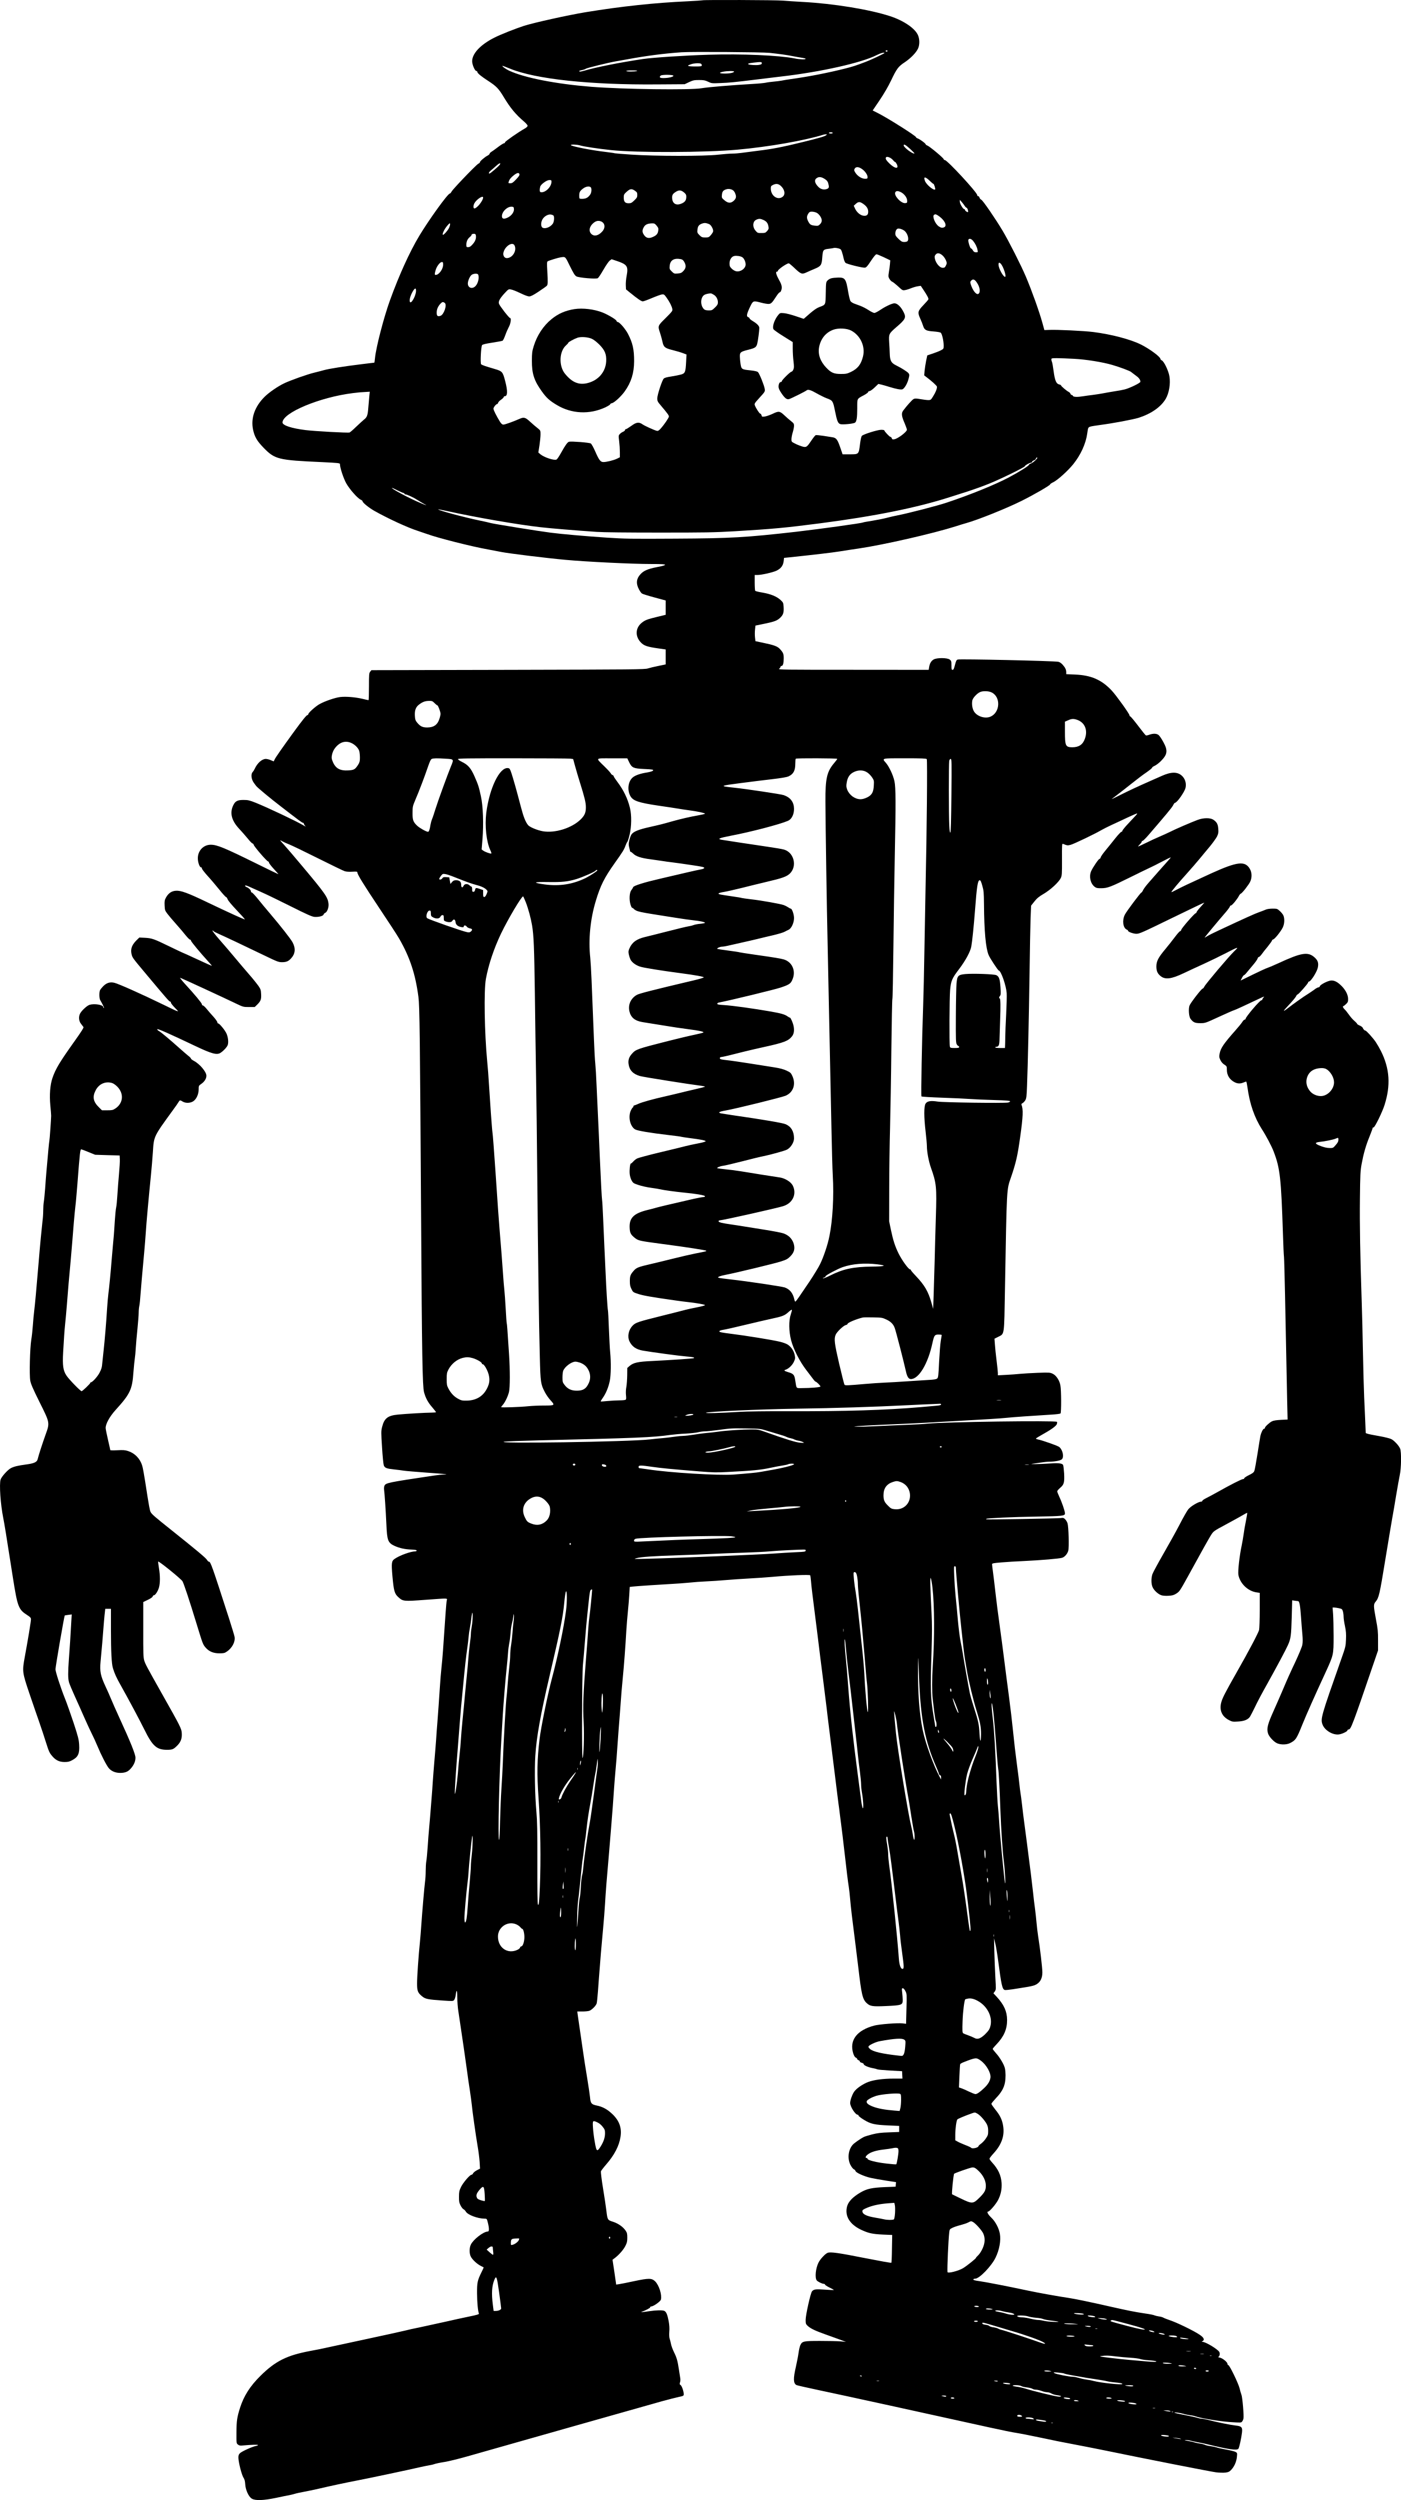 <?xml version="1.0" encoding="UTF-8" standalone="yes"?>
<svg version="1.0" xmlns="http://www.w3.org/2000/svg" width="2172" height="3874" viewBox="0 0 2172 3874" preserveAspectRatio="xMidYMid meet">
  <g transform="translate(0,3874) scale(0.1,-0.1)" fill="#000000" stroke="none">
    <path d="M10889 38735 c-3 -2 -106 -9 -230 -15 -507 -23 -1025 -78 -1579 -169
-268 -44 -797 -161 -955 -211 -133 -43 -361 -133 -460 -183 -215 -108 -345
-246 -345 -366 0 -54 42 -151 65 -151 8 0 15 -6 15 -14 0 -20 60 -70 172 -142
123 -80 159 -117 237 -247 103 -171 186 -271 319 -384 28 -25 52 -53 52 -62 0
-10 -18 -28 -41 -41 -102 -57 -309 -201 -309 -215 0 -8 -7 -15 -16 -15 -8 0
-50 -26 -92 -58 -42 -32 -89 -66 -104 -75 -16 -10 -28 -23 -28 -30 0 -7 -15
-20 -32 -29 -42 -21 -118 -86 -118 -102 0 -7 -10 -16 -23 -22 -29 -12 -397
-394 -417 -434 -8 -16 -21 -30 -27 -30 -31 0 -327 -411 -475 -658 -149 -249
-312 -608 -452 -995 -96 -265 -217 -732 -232 -894 -4 -40 -9 -73 -11 -73 -3 0
-100 -11 -216 -26 -241 -29 -488 -68 -562 -89 -27 -8 -95 -25 -150 -39 -111
-26 -368 -118 -470 -166 -95 -45 -235 -141 -302 -208 -153 -151 -217 -332
-180 -509 25 -115 61 -176 167 -285 172 -176 226 -189 903 -219 248 -12 277
-15 277 -30 0 -54 54 -219 97 -297 52 -93 175 -232 223 -254 17 -7 30 -18 30
-24 0 -22 97 -101 185 -151 215 -121 521 -262 680 -312 39 -13 99 -33 135 -46
170 -62 691 -194 950 -240 74 -14 167 -31 205 -39 110 -22 692 -94 990 -121
320 -30 1033 -65 1333 -65 163 0 212 -3 212 -12 0 -9 -44 -21 -125 -36 -144
-28 -210 -57 -260 -115 -46 -53 -60 -106 -45 -164 11 -46 46 -109 72 -130 7
-7 94 -34 191 -60 l177 -48 0 -111 0 -111 -132 -32 c-152 -37 -184 -49 -233
-87 -104 -79 -113 -210 -22 -307 50 -53 95 -69 269 -94 l118 -17 0 -116 0
-116 -112 -23 c-62 -12 -135 -30 -163 -39 -46 -16 -224 -17 -2168 -22 l-2119
-5 -19 -24 c-17 -21 -19 -41 -19 -232 0 -115 -3 -209 -7 -209 -5 0 -46 9 -93
21 -111 26 -256 38 -344 28 -81 -9 -245 -66 -324 -111 -62 -35 -172 -134 -172
-154 0 -8 -6 -14 -12 -14 -16 0 -81 -81 -221 -273 -177 -244 -279 -390 -290
-417 -6 -14 -12 -26 -13 -28 0 -1 -21 7 -45 18 -24 11 -60 20 -78 20 -60 0
-133 -66 -173 -155 -7 -16 -21 -38 -30 -47 -30 -30 -24 -105 11 -159 17 -24
36 -51 43 -59 28 -33 222 -194 393 -325 284 -219 319 -245 332 -245 7 0 13 -5
13 -12 0 -6 8 -20 17 -32 18 -19 17 -19 -17 1 -112 67 -557 277 -740 351 -100
40 -125 46 -190 46 -99 1 -133 -17 -166 -87 -54 -117 -24 -234 95 -361 37 -39
95 -106 130 -148 34 -43 68 -78 76 -78 7 0 15 -10 19 -22 7 -28 200 -252 221
-256 8 -2 15 -11 15 -20 1 -9 34 -53 75 -97 41 -44 73 -81 71 -82 -1 -1 -152
72 -336 163 -497 245 -614 294 -712 294 -114 0 -201 -92 -201 -210 0 -62 28
-140 49 -140 8 0 14 -8 14 -17 0 -10 39 -61 86 -113 48 -52 129 -148 181 -212
52 -65 100 -118 107 -118 6 0 18 -16 25 -35 7 -21 65 -90 142 -171 72 -75 128
-138 125 -141 -5 -5 -237 100 -586 267 -300 144 -405 182 -482 177 -69 -4
-119 -39 -156 -108 -20 -37 -23 -55 -20 -120 3 -71 6 -79 44 -130 23 -30 83
-101 135 -159 52 -58 118 -136 147 -173 30 -37 60 -67 68 -67 8 0 14 -7 14
-15 0 -15 142 -186 269 -325 33 -36 58 -66 57 -67 -1 -2 -105 44 -229 102
-125 58 -229 105 -232 105 -2 0 -91 42 -198 94 -241 117 -271 128 -380 134
l-87 4 -49 -48 c-66 -68 -88 -128 -73 -202 13 -61 14 -62 216 -303 319 -381
369 -439 382 -439 8 0 14 -8 14 -17 0 -10 28 -46 63 -81 74 -76 83 -78 -185
52 -339 165 -694 323 -756 337 -67 16 -119 -1 -172 -53 -23 -24 -46 -53 -51
-66 -13 -34 -11 -124 4 -148 42 -73 66 -124 57 -124 -5 0 -10 6 -10 14 0 35
-132 58 -210 36 -39 -11 -123 -88 -148 -135 -26 -50 -21 -117 14 -160 16 -21
33 -43 38 -50 7 -9 -35 -74 -136 -216 -237 -333 -295 -430 -345 -574 -36 -105
-48 -262 -33 -421 7 -71 13 -145 13 -164 -1 -56 -22 -362 -28 -390 -5 -23 -18
-159 -44 -460 -6 -63 -15 -187 -21 -275 -7 -88 -16 -182 -21 -209 -5 -27 -9
-87 -9 -135 0 -47 -5 -120 -11 -161 -9 -73 -41 -406 -60 -640 -22 -265 -28
-333 -43 -500 -9 -96 -20 -211 -26 -255 -6 -44 -15 -141 -20 -215 -5 -74 -16
-178 -25 -230 -21 -132 -32 -545 -16 -633 9 -53 40 -124 143 -332 163 -326
161 -320 95 -505 -51 -141 -111 -329 -122 -377 -10 -50 -54 -70 -183 -87 -126
-17 -181 -30 -233 -56 -50 -26 -146 -133 -160 -178 -22 -74 -1 -384 41 -592
19 -97 40 -224 150 -927 71 -452 87 -494 220 -579 51 -33 60 -43 60 -69 0 -30
-50 -335 -96 -581 -41 -223 -39 -238 70 -561 52 -153 122 -357 156 -453 33
-96 79 -233 101 -305 47 -151 58 -172 106 -226 53 -59 105 -82 183 -83 52 0
76 5 117 27 94 49 119 103 110 242 -5 81 -16 124 -87 341 -46 137 -105 305
-133 374 -69 173 -147 414 -147 453 0 41 135 823 144 834 1 1 25 5 55 9 l53 7
-6 -99 c-12 -218 -25 -428 -38 -594 -15 -206 -15 -298 2 -360 7 -25 46 -119
87 -209 41 -90 111 -246 154 -345 44 -100 98 -215 119 -256 21 -41 56 -118 78
-171 60 -145 143 -306 179 -349 40 -46 100 -72 173 -73 77 0 123 17 165 65 49
54 75 112 75 171 0 53 -75 240 -253 627 -49 107 -105 233 -124 280 -19 47 -59
137 -89 201 -75 160 -89 231 -75 379 15 154 39 435 46 540 3 47 11 129 16 183
l11 97 44 0 44 0 0 -327 c0 -333 10 -526 30 -591 26 -86 57 -154 122 -268 130
-232 289 -530 368 -689 124 -251 189 -309 345 -310 89 0 105 7 168 71 51 53
70 108 65 187 -4 70 -19 100 -295 589 -248 440 -271 483 -287 537 -14 47 -16
117 -15 480 l0 426 71 34 c42 20 73 41 75 52 3 11 11 19 19 19 21 0 61 60 78
119 20 69 20 185 0 302 -8 49 -14 95 -12 101 5 15 352 -265 377 -305 21 -35
110 -303 227 -687 85 -278 90 -292 130 -339 53 -62 122 -91 214 -91 67 0 82 3
118 28 81 55 131 150 119 226 -3 19 -40 141 -82 273 -272 843 -290 893 -317
893 -7 0 -20 13 -29 28 -16 29 -167 155 -543 455 -271 216 -313 252 -331 287
-14 27 -22 70 -85 475 -16 105 -36 213 -45 242 -33 110 -114 194 -220 228 -48
15 -78 17 -167 12 -59 -3 -108 -2 -108 2 0 4 -16 74 -35 156 -19 83 -36 166
-37 185 -2 63 60 177 153 280 228 251 259 317 278 590 7 85 16 180 21 210 5
30 12 105 15 165 4 61 15 192 26 293 10 101 19 214 19 250 0 37 5 85 10 107 5
22 14 105 19 185 11 138 20 248 57 650 9 96 19 231 24 300 8 135 48 576 80
890 11 107 24 268 30 357 16 249 9 235 312 652 38 51 76 106 85 122 21 34 23
35 65 9 44 -26 110 -26 158 1 51 29 90 109 90 187 0 58 0 58 46 90 45 32 74
80 74 122 0 60 -102 182 -193 230 -26 14 -47 30 -47 37 0 6 -19 26 -43 44 -23
18 -82 70 -132 114 -160 143 -293 254 -318 266 -14 6 -27 19 -30 29 -4 18 176
-62 593 -260 253 -120 333 -142 390 -104 50 34 100 89 111 122 14 42 5 121
-20 177 -23 51 -108 155 -127 155 -7 0 -14 8 -14 18 0 10 -28 50 -62 88 -35
38 -83 93 -106 122 -24 29 -50 52 -58 52 -8 0 -14 8 -14 18 -1 18 -109 149
-263 316 -52 57 -83 97 -72 94 23 -7 707 -323 868 -401 106 -51 111 -52 197
-52 l89 0 40 39 c53 52 64 82 59 164 -3 61 -8 76 -43 127 -22 31 -87 112 -145
178 -58 67 -157 183 -220 259 -63 76 -170 201 -238 278 -68 78 -116 140 -107
140 8 0 15 -4 15 -8 0 -5 35 -23 78 -42 80 -35 399 -185 732 -346 178 -86 200
-94 253 -94 64 0 99 14 138 57 68 73 76 157 23 254 -31 55 -182 248 -353 449
-59 69 -142 169 -185 223 -43 53 -84 97 -92 97 -8 0 -14 9 -14 19 0 20 -38 56
-71 66 -10 4 -19 13 -19 20 0 10 21 4 73 -19 39 -18 126 -57 192 -86 66 -29
264 -125 440 -213 255 -128 330 -161 370 -165 63 -5 136 13 142 37 2 9 14 21
26 26 31 14 58 89 50 145 -12 99 -55 160 -425 600 -108 129 -226 267 -261 305
-36 39 -64 71 -62 73 1 2 18 -6 36 -17 19 -11 69 -33 112 -50 42 -17 243 -114
445 -215 202 -101 384 -189 406 -196 24 -8 69 -11 117 -8 66 4 79 2 79 -10 0
-32 91 -179 340 -553 142 -212 281 -425 309 -475 165 -286 252 -548 298 -902
19 -148 24 -578 42 -3467 12 -2077 21 -2570 45 -2658 25 -92 60 -157 125 -232
33 -39 60 -73 61 -77 0 -5 -31 -8 -70 -8 -85 0 -391 -18 -517 -30 -162 -15
-216 -57 -250 -196 -15 -59 -15 -86 0 -312 8 -136 21 -261 27 -278 15 -41 42
-52 158 -64 53 -6 123 -14 157 -20 33 -5 191 -18 350 -30 308 -22 353 -27 265
-29 -30 -1 -98 -8 -150 -16 -732 -109 -752 -114 -771 -162 -5 -13 -7 -41 -4
-61 8 -55 25 -311 35 -527 11 -259 24 -292 129 -341 75 -34 158 -52 258 -56
58 -2 83 -7 83 -15 0 -7 -9 -13 -21 -13 -70 0 -237 -60 -316 -113 -53 -35 -57
-63 -39 -270 21 -230 32 -272 90 -325 72 -67 84 -68 418 -43 375 27 342 28
334 -11 -4 -18 -11 -100 -17 -183 -40 -591 -47 -692 -64 -850 -8 -77 -20 -214
-25 -305 -13 -198 -26 -381 -39 -550 -6 -69 -15 -191 -20 -273 -6 -81 -17
-225 -26 -321 -8 -95 -20 -244 -26 -332 -5 -87 -12 -177 -14 -199 -2 -22 -9
-107 -15 -190 -6 -82 -17 -217 -25 -300 -8 -82 -19 -226 -25 -320 -6 -93 -16
-192 -21 -219 -5 -27 -9 -94 -9 -150 0 -55 -5 -132 -11 -171 -10 -73 -44 -468
-59 -690 -5 -71 -13 -176 -19 -233 -22 -206 -46 -559 -45 -652 0 -111 12 -141
77 -194 53 -43 87 -50 317 -66 162 -11 165 -11 182 10 9 12 20 48 24 81 11 95
24 68 24 -48 0 -60 7 -153 16 -208 40 -262 126 -852 139 -955 8 -63 25 -185
39 -270 13 -85 27 -189 31 -230 9 -99 58 -447 89 -631 14 -80 28 -192 32 -250
l6 -104 -48 -25 c-27 -14 -53 -35 -59 -47 -5 -13 -17 -23 -25 -23 -26 0 -130
-122 -163 -190 -27 -57 -31 -76 -31 -150 -1 -71 3 -93 24 -135 14 -27 34 -54
46 -59 11 -5 28 -22 36 -37 30 -51 182 -108 289 -109 37 0 37 0 53 -65 22 -89
21 -135 -2 -135 -67 0 -227 -125 -263 -204 -25 -54 -24 -136 0 -184 24 -47 95
-114 153 -143 23 -12 44 -23 46 -24 2 -2 -12 -34 -31 -71 -65 -131 -72 -163
-71 -334 1 -136 13 -270 29 -312 4 -10 -33 -21 -157 -46 -90 -19 -262 -56
-383 -84 -121 -27 -294 -65 -385 -84 -91 -18 -181 -38 -200 -44 -19 -6 -287
-65 -595 -131 -308 -66 -598 -129 -645 -139 -47 -11 -158 -34 -248 -50 -365
-68 -541 -156 -774 -386 -161 -159 -257 -310 -316 -494 -47 -148 -55 -202 -56
-383 -1 -166 -1 -169 23 -188 18 -15 34 -18 75 -14 133 12 236 15 236 7 0 -5
-15 -12 -33 -15 -52 -8 -219 -84 -247 -112 -20 -21 -25 -35 -24 -73 2 -70 52
-267 79 -306 16 -24 24 -52 27 -102 5 -89 53 -193 102 -223 54 -33 180 -29
379 13 89 19 180 38 202 41 22 4 60 13 85 21 25 8 95 23 155 34 61 11 157 31
215 45 138 33 459 102 585 125 134 25 833 172 965 204 58 13 128 28 155 32 28
4 68 13 90 21 22 8 94 23 160 33 66 11 224 50 350 86 434 124 2840 805 3016
854 97 27 213 56 258 66 77 16 81 19 81 44 0 44 -30 130 -49 142 -16 9 -17 16
-9 40 6 16 8 43 5 61 -3 17 -12 78 -21 134 -22 145 -34 188 -77 274 -20 41
-42 100 -47 130 -6 29 -15 66 -21 81 -6 16 -8 60 -5 105 5 54 1 106 -10 167
-19 99 -36 140 -65 156 -28 14 -129 12 -241 -5 -99 -15 -138 -18 -110 -8 64
23 130 58 130 69 0 8 8 14 18 14 33 0 141 77 148 105 19 74 -29 225 -90 284
-52 50 -97 51 -321 3 -105 -22 -211 -44 -236 -47 l-46 -7 -28 193 -29 192 40
30 c66 52 130 126 160 185 24 47 29 70 29 128 0 61 -4 76 -27 110 -41 59 -116
111 -196 136 -84 27 -84 27 -102 178 -6 52 -29 205 -51 339 -22 134 -36 253
-33 264 4 11 41 60 83 108 126 145 200 287 221 427 22 139 -19 251 -129 355
-78 73 -149 112 -241 130 -81 17 -95 34 -103 129 -4 40 -22 165 -41 279 -20
113 -56 349 -81 525 -25 175 -50 346 -55 379 -5 33 -11 79 -15 103 l-5 42 79
0 c44 0 92 5 108 11 39 14 101 77 113 113 5 17 14 101 20 186 6 85 13 178 15
205 3 28 9 113 15 190 11 143 15 198 50 580 11 121 25 294 30 385 8 149 31
442 60 765 21 241 49 594 60 740 5 83 15 211 20 285 5 74 16 207 24 295 9 88
20 237 26 330 6 94 15 217 20 275 8 93 31 392 46 600 3 41 12 140 20 220 17
167 42 496 54 720 5 85 16 218 24 295 8 77 18 195 22 262 l7 122 41 5 c55 7
471 34 621 42 66 3 181 12 255 19 74 8 196 17 270 20 74 3 209 12 300 20 91 8
255 19 365 25 110 6 272 17 360 25 258 24 578 37 586 24 3 -6 9 -50 13 -97 6
-80 18 -179 91 -752 14 -107 38 -307 55 -445 17 -137 42 -333 55 -435 13 -102
30 -243 39 -315 8 -71 28 -238 45 -370 17 -132 53 -424 81 -650 27 -225 55
-441 60 -480 6 -38 15 -108 20 -155 6 -47 17 -135 25 -195 8 -61 29 -229 45
-375 36 -317 55 -472 69 -560 6 -36 15 -121 21 -190 10 -119 30 -291 85 -720
13 -107 31 -253 40 -325 51 -437 67 -508 135 -568 50 -46 90 -52 289 -43 252
11 266 16 266 94 0 26 -4 77 -8 115 -8 61 -7 67 10 67 11 0 26 -17 40 -45 22
-42 22 -50 16 -275 l-6 -231 -56 7 c-81 8 -354 -13 -436 -34 -272 -72 -390
-228 -327 -432 12 -37 25 -58 40 -65 12 -5 22 -15 22 -22 0 -6 9 -15 20 -18
11 -3 20 -12 20 -20 0 -7 14 -16 30 -20 17 -4 30 -13 30 -21 0 -18 72 -50 145
-63 31 -6 61 -14 68 -18 6 -4 95 -12 197 -18 l185 -10 3 -58 3 -57 -138 0
c-158 0 -303 -19 -389 -51 -89 -33 -192 -104 -226 -158 -31 -50 -58 -129 -58
-170 1 -57 81 -181 117 -181 7 0 13 -6 13 -14 0 -8 39 -37 86 -66 106 -64 162
-76 380 -86 l164 -7 0 -47 0 -47 -157 -6 c-126 -4 -179 -11 -263 -32 -58 -15
-117 -33 -131 -41 -47 -24 -143 -91 -166 -116 -73 -78 -89 -219 -37 -318 16
-30 39 -59 51 -65 12 -5 24 -17 26 -27 7 -26 135 -84 235 -106 48 -11 156 -30
240 -43 l153 -23 -3 -35 -3 -36 -160 -6 c-210 -9 -287 -26 -389 -86 -116 -69
-180 -136 -202 -208 -42 -148 34 -280 213 -366 114 -54 176 -68 341 -76 l144
-6 -4 -213 c-1 -117 -6 -215 -9 -218 -3 -4 -177 27 -385 68 -439 87 -560 104
-604 86 -38 -16 -112 -95 -140 -150 -45 -88 -60 -238 -27 -278 15 -19 83 -52
107 -52 11 0 20 -6 21 -12 0 -7 32 -28 70 -46 39 -19 69 -36 66 -38 -2 -2 -65
0 -141 6 -141 10 -169 6 -197 -26 -23 -27 -99 -367 -99 -444 0 -57 3 -64 32
-92 44 -41 120 -77 273 -131 72 -25 173 -62 225 -81 l95 -35 -85 7 c-47 4
-188 7 -315 7 -258 0 -278 -4 -307 -65 -9 -19 -22 -73 -28 -120 -6 -47 -25
-143 -41 -215 -43 -183 -41 -257 9 -284 10 -5 171 -42 357 -81 302 -63 1694
-367 2633 -575 189 -42 377 -80 419 -85 42 -6 211 -39 377 -74 165 -36 391
-81 501 -101 110 -21 308 -59 440 -86 718 -148 1698 -340 1777 -350 50 -6 116
-8 147 -4 46 6 61 13 90 44 46 48 80 125 87 198 6 57 5 62 -17 76 -13 9 -77
25 -142 37 -64 11 -135 27 -156 35 -21 7 -65 16 -97 20 -33 4 -70 13 -84 20
-14 7 -50 16 -80 20 -30 4 -66 12 -80 17 -14 6 -59 16 -100 23 -59 10 -66 13
-35 14 22 1 56 -4 75 -10 19 -5 69 -16 110 -24 41 -7 113 -22 160 -34 311 -76
445 -96 469 -67 13 16 46 165 56 253 9 81 -6 97 -98 107 -70 7 -304 54 -426
87 -41 10 -87 19 -102 19 -14 0 -44 6 -65 13 -22 8 -106 26 -189 42 -82 15
-157 32 -165 37 -21 13 84 0 140 -17 25 -8 70 -17 100 -21 30 -3 66 -11 80
-16 74 -29 377 -79 539 -90 167 -11 174 -11 188 8 8 10 17 30 20 44 10 37 -15
335 -31 372 -7 18 -21 63 -29 100 -19 77 -155 358 -174 358 -7 0 -13 9 -13 19
0 27 -76 89 -118 97 -28 5 -31 9 -18 16 16 9 22 54 8 74 -31 46 -211 154 -257
154 -18 1 -19 1 -2 11 36 21 21 56 -43 99 -96 65 -360 193 -475 230 -38 13
-79 29 -90 36 -11 7 -42 16 -70 19 -27 4 -58 12 -69 17 -10 6 -77 19 -149 29
-152 23 -265 45 -507 100 -344 78 -566 124 -670 140 -154 22 -480 81 -635 114
-313 67 -654 133 -749 146 -67 9 -96 16 -96 26 0 8 12 13 30 13 63 0 250 193
314 325 59 120 86 267 67 371 -16 90 -71 192 -136 253 -50 47 -71 91 -45 91
22 0 120 114 153 178 43 83 61 170 55 265 -9 120 -53 214 -147 317 -22 24 -41
50 -41 58 0 8 29 46 65 85 123 135 171 270 147 422 -15 97 -48 166 -123 257
-32 40 -59 79 -59 87 0 8 33 48 73 91 80 83 121 155 137 239 13 68 12 163 -1
221 -13 58 -78 168 -140 236 -27 30 -49 59 -49 64 0 6 26 37 58 70 116 121
166 236 165 380 -1 132 -48 235 -162 359 l-50 53 21 28 c20 28 20 33 9 222 -6
106 -13 285 -16 398 l-5 205 20 -80 c11 -44 31 -163 44 -265 51 -386 64 -442
102 -457 8 -3 63 2 122 11 59 9 152 24 207 33 55 8 116 22 135 30 80 32 120
99 120 199 0 67 -37 382 -66 563 -8 52 -19 142 -24 200 -5 58 -16 158 -24 221
-9 63 -23 180 -31 260 -9 80 -25 213 -35 295 -50 392 -72 564 -95 735 -14 102
-32 246 -40 320 -9 74 -19 160 -25 190 -5 30 -11 84 -15 120 -3 36 -21 180
-40 320 -19 140 -46 372 -60 515 -14 143 -42 377 -61 520 -19 143 -53 400 -74
570 -21 171 -55 423 -74 560 -20 138 -47 351 -61 475 -14 124 -32 274 -40 333
-8 59 -15 116 -15 126 0 16 16 19 145 30 80 7 236 16 347 21 258 12 554 37
595 51 40 13 79 58 94 108 14 48 6 370 -11 425 -6 21 -23 50 -37 63 -21 22
-30 25 -71 19 -54 -7 -1145 -26 -1151 -20 -2 2 -2 6 0 8 11 11 409 29 774 35
418 7 445 10 445 51 0 32 -49 176 -86 252 -18 40 -34 79 -34 88 0 9 20 32 44
53 61 50 70 85 63 224 -4 62 -11 121 -16 132 -15 27 -76 33 -236 21 -129 -9
-309 -12 -240 -3 17 2 71 10 121 18 50 8 116 15 145 15 80 0 169 17 190 36 38
34 15 147 -39 191 -23 20 -260 103 -334 118 -16 3 -28 9 -28 13 0 4 41 29 90
57 143 79 224 137 234 167 5 15 6 31 2 35 -23 23 -1743 -1 -2006 -28 -52 -6
-205 -14 -340 -19 -135 -5 -339 -14 -455 -20 -115 -6 -250 -10 -300 -8 -75 2
-54 5 125 16 118 7 323 17 455 22 132 5 357 16 500 24 143 9 350 20 460 26
449 25 685 39 775 49 91 10 415 33 698 50 73 4 137 12 143 18 14 14 13 362 -2
436 -14 77 -64 153 -118 179 -41 20 -53 21 -230 15 -102 -4 -226 -11 -276 -16
-49 -5 -147 -13 -217 -16 l-128 -7 0 34 c0 19 -9 106 -20 194 -11 87 -23 200
-26 249 l-7 90 59 30 c98 50 91 3 104 740 29 1618 24 1528 95 1736 75 219 100
328 140 614 46 328 50 435 21 505 -4 10 2 19 16 25 12 6 31 26 43 45 17 30 21
60 27 225 13 329 29 1056 39 1740 5 363 12 748 16 856 l8 195 50 63 c40 51 70
76 145 120 106 62 234 180 266 246 17 37 19 61 18 288 -1 225 0 247 15 241 65
-27 71 -28 118 -16 50 13 370 166 471 225 31 18 104 55 162 82 58 26 170 79
249 116 80 38 147 66 150 63 5 -4 -3 -14 -147 -166 -45 -48 -82 -94 -82 -103
0 -8 -7 -15 -15 -15 -8 0 -49 -44 -92 -97 -42 -54 -110 -137 -150 -186 -40
-48 -76 -99 -79 -112 -3 -14 -12 -25 -19 -25 -14 0 -106 -136 -130 -192 -35
-85 -9 -192 58 -242 23 -17 42 -21 105 -20 95 2 140 19 457 176 127 63 257
126 290 141 33 15 120 58 193 97 72 38 132 67 132 63 0 -3 -21 -29 -47 -57
-27 -29 -89 -99 -139 -156 -50 -58 -121 -139 -158 -180 -37 -41 -74 -92 -84
-112 -9 -21 -22 -39 -28 -40 -15 -4 -229 -289 -255 -341 -45 -87 -30 -206 29
-232 12 -5 22 -15 22 -21 0 -15 83 -44 126 -44 49 0 79 13 582 258 259 126
472 228 472 225 0 -3 -27 -34 -60 -70 -33 -36 -60 -72 -60 -79 0 -7 -6 -14
-14 -16 -21 -5 -216 -228 -222 -255 -4 -13 -12 -23 -19 -23 -7 0 -42 -39 -78
-87 -36 -49 -104 -134 -151 -191 -109 -130 -138 -186 -139 -267 0 -69 17 -110
63 -148 72 -61 166 -50 360 42 80 38 222 104 315 146 94 43 242 115 330 160
208 108 220 111 138 33 -81 -78 -439 -501 -461 -545 -9 -18 -21 -33 -28 -33
-17 0 -182 -214 -202 -260 -20 -49 -12 -172 15 -208 41 -55 69 -67 151 -67 76
0 79 1 287 97 116 53 221 100 235 103 22 6 187 82 412 189 57 27 64 28 48 11
-11 -12 -20 -27 -20 -33 0 -7 -6 -12 -14 -12 -25 0 -246 -260 -246 -289 0 -6
-6 -11 -14 -11 -8 0 -25 -17 -37 -37 -13 -21 -61 -79 -106 -130 -178 -201
-228 -273 -244 -355 -10 -49 -9 -61 9 -101 13 -30 34 -55 61 -73 40 -26 41
-29 41 -81 0 -84 43 -154 120 -193 47 -24 88 -25 137 -5 19 8 39 15 43 15 4 0
13 -42 20 -92 34 -255 109 -469 226 -651 63 -97 149 -260 180 -342 99 -259
115 -403 144 -1285 5 -162 12 -319 16 -349 3 -30 10 -293 16 -585 16 -821 26
-1324 33 -1642 l7 -291 -104 -5 c-70 -4 -116 -11 -139 -23 -41 -21 -109 -84
-109 -102 0 -7 -6 -13 -13 -13 -16 0 -44 -55 -57 -113 -5 -23 -25 -148 -45
-276 -20 -129 -42 -248 -49 -265 -10 -24 -30 -39 -85 -65 -39 -19 -71 -41 -71
-48 0 -7 -9 -13 -20 -13 -21 0 -202 -92 -395 -201 -66 -37 -146 -80 -177 -95
-32 -16 -58 -34 -58 -41 0 -7 -9 -13 -21 -13 -39 0 -159 -71 -196 -117 -20
-24 -79 -128 -132 -231 -53 -103 -167 -308 -253 -457 -85 -148 -163 -292 -172
-318 -21 -63 -20 -152 3 -202 22 -50 86 -109 136 -125 20 -7 68 -11 109 -8 60
3 82 9 121 33 50 31 59 45 175 255 202 369 333 603 366 655 39 59 41 61 235
165 108 58 224 122 259 143 34 21 64 36 66 34 2 -2 -7 -58 -20 -124 -14 -66
-30 -160 -36 -209 -7 -49 -20 -127 -30 -174 -34 -156 -61 -400 -51 -455 26
-135 149 -253 285 -271 l46 -7 0 -266 c0 -146 -5 -285 -10 -308 -11 -46 -160
-329 -345 -653 -174 -306 -221 -397 -240 -464 -35 -122 5 -221 115 -279 51
-27 61 -29 140 -24 96 5 156 28 188 74 10 16 46 84 79 153 32 69 113 222 180
340 157 282 295 539 331 620 43 95 50 148 58 434 l7 258 36 -6 c20 -3 43 -6
53 -6 23 0 35 -63 48 -250 6 -85 15 -204 21 -265 7 -78 7 -126 -1 -165 -6 -31
-56 -152 -114 -275 -58 -121 -135 -292 -171 -380 -37 -88 -108 -250 -157 -360
-97 -215 -114 -282 -89 -358 17 -52 93 -132 143 -152 61 -24 145 -22 199 5 86
43 100 64 189 285 54 136 209 484 361 811 123 269 124 270 124 559 0 132 -4
286 -8 342 l-8 103 25 0 c14 0 47 -5 74 -11 45 -9 50 -13 61 -48 6 -21 11 -58
11 -83 0 -25 9 -89 21 -144 16 -78 20 -122 16 -209 -4 -106 -7 -118 -77 -315
-311 -883 -320 -914 -286 -1005 35 -91 163 -166 257 -151 51 8 129 46 129 63
0 7 7 13 15 13 39 0 55 43 418 1105 l41 120 0 155 c1 134 -4 179 -32 325 -39
208 -40 234 -7 273 52 62 63 110 150 643 47 288 97 585 110 659 14 74 41 232
60 350 20 118 44 257 55 307 25 114 28 364 6 416 -19 46 -92 125 -137 147 -21
11 -105 32 -186 46 -81 14 -162 30 -179 36 l-31 11 -7 171 c-4 94 -12 266 -17
381 -5 116 -14 431 -19 700 -5 270 -13 618 -19 775 -24 715 -33 1220 -28 1607
4 369 7 431 26 533 30 163 65 286 122 426 27 67 49 127 49 133 0 6 7 11 15 11
19 0 134 235 169 345 98 307 81 566 -55 838 -23 45 -59 108 -80 139 -44 65
-146 178 -161 178 -13 0 -33 21 -41 43 -4 10 -25 26 -47 35 -22 9 -40 21 -40
26 0 5 -20 27 -46 49 -25 22 -62 65 -83 96 -22 31 -51 67 -65 80 -25 23 -35
51 -18 51 4 0 22 14 40 31 27 26 32 37 32 77 0 63 -36 136 -97 199 -67 69
-122 96 -176 88 -54 -9 -159 -64 -165 -87 -2 -10 -12 -18 -22 -18 -10 0 -40
-16 -65 -36 -26 -19 -70 -49 -99 -67 -54 -32 -233 -159 -301 -213 -94 -74 -94
-62 2 39 56 59 107 120 115 137 7 16 18 30 24 30 15 0 164 170 164 186 0 7 8
14 18 16 31 9 119 150 132 213 15 71 2 112 -49 158 -103 93 -203 77 -566 -91
-71 -33 -148 -65 -170 -72 -22 -7 -124 -54 -226 -104 l-186 -91 21 42 c12 23
26 42 33 43 6 0 26 19 44 43 19 23 62 75 96 115 34 40 65 83 69 97 3 14 12 25
19 25 8 0 26 18 42 39 15 22 58 77 96 122 37 46 67 89 67 95 0 6 8 14 19 17
24 6 113 117 146 181 29 57 33 136 12 189 -8 18 -33 49 -56 70 -39 35 -44 37
-111 37 -42 0 -86 -6 -108 -16 -20 -9 -68 -27 -107 -41 -64 -23 -198 -83 -607
-274 -80 -37 -165 -79 -187 -93 -22 -14 -43 -26 -46 -26 -5 0 201 249 321 387
34 39 65 81 69 92 3 12 13 21 21 21 16 0 97 99 121 147 9 18 22 33 29 35 20 5
125 139 147 188 28 62 26 136 -4 191 -74 134 -194 120 -604 -66 -333 -152
-472 -218 -542 -256 -40 -22 -73 -37 -73 -33 0 12 108 142 241 289 69 77 159
181 200 231 41 49 111 135 157 189 45 55 94 123 109 152 22 47 25 62 20 120
-5 72 -23 104 -77 141 -47 31 -151 31 -240 -2 -104 -39 -348 -144 -432 -187
-43 -21 -117 -55 -165 -75 -48 -20 -141 -63 -207 -96 -65 -32 -120 -57 -122
-55 -2 2 10 16 26 32 17 16 30 35 30 42 0 7 6 13 14 13 7 0 49 41 92 91 273
317 366 428 381 461 10 21 23 38 29 38 31 0 149 169 163 231 15 65 -3 132 -47
179 -70 72 -168 75 -320 7 -42 -19 -120 -53 -172 -76 -200 -88 -350 -158 -480
-224 -74 -38 -130 -64 -125 -59 6 5 46 36 90 69 44 33 143 111 220 172 77 62
179 139 228 172 48 33 87 65 87 72 0 7 20 21 43 31 23 11 65 43 93 71 104 104
112 163 40 295 -25 47 -58 95 -72 108 -30 26 -82 29 -145 7 -24 -9 -48 -14
-54 -11 -7 2 -60 69 -120 148 -59 78 -114 144 -122 146 -7 2 -13 10 -13 18 0
23 -205 308 -274 382 -157 168 -320 239 -568 249 l-138 6 0 28 c0 41 -15 73
-55 118 -23 26 -48 42 -68 46 -83 14 -1515 46 -1557 35 -21 -5 -28 -17 -45
-83 -15 -60 -23 -77 -37 -77 -16 0 -18 9 -18 69 0 63 -2 71 -26 90 -38 30
-203 31 -251 1 -37 -22 -60 -61 -69 -119 l-7 -41 -1171 1 c-1067 0 -1169 1
-1148 16 12 8 22 22 22 29 0 8 7 14 15 14 23 0 35 42 35 118 0 72 -8 90 -64
150 -35 37 -93 58 -263 93 l-111 23 -7 57 c-4 32 -4 86 0 121 l7 64 136 28
c162 33 206 50 255 101 42 43 51 79 45 167 -4 58 -7 64 -51 104 -59 53 -152
90 -280 112 -56 9 -105 21 -109 27 -4 5 -8 63 -8 128 l0 117 41 0 c65 0 238
39 296 66 69 33 103 78 112 146 l6 53 70 7 c423 45 665 73 790 93 83 13 215
34 295 45 388 57 1154 232 1510 345 58 19 130 41 160 49 186 52 624 228 861
346 196 98 439 239 439 254 1 6 22 21 48 33 67 32 226 175 310 279 116 144
195 317 217 474 13 94 15 98 48 109 18 6 88 17 157 26 192 25 501 83 593 111
194 62 346 168 420 295 51 88 75 230 57 345 -12 83 -84 234 -118 249 -12 5
-22 16 -22 23 0 32 -166 155 -300 222 -161 81 -462 160 -741 195 -143 18 -558
38 -677 33 l-81 -3 -31 113 c-51 182 -164 498 -256 715 -73 173 -264 549 -358
707 -109 184 -308 474 -333 485 -12 5 -24 20 -28 32 -3 13 -12 23 -20 23 -8 0
-15 7 -15 16 0 41 -465 544 -503 544 -9 0 -17 6 -17 13 0 17 -215 196 -252
211 -16 6 -28 15 -28 21 -1 13 -85 75 -121 89 -16 6 -29 15 -29 21 0 19 -429
290 -578 366 l-93 47 107 158 c67 99 134 214 177 304 89 187 113 219 213 285
94 63 178 150 207 214 26 59 25 145 -2 207 -47 106 -221 224 -431 293 -323
105 -875 195 -1356 221 -109 6 -246 15 -304 20 -104 10 -1242 14 -1251 5z
m2871 -785 c0 -5 -7 -10 -15 -10 -8 0 -15 5 -15 10 0 6 7 10 15 10 8 0 15 -4
15 -10z m-1830 -29 c162 -18 265 -32 360 -51 52 -10 119 -22 148 -26 28 -4 52
-10 52 -15 0 -14 -93 -11 -173 6 -237 47 -820 73 -1327 57 -386 -12 -858 -43
-1025 -67 -343 -51 -723 -126 -909 -181 -56 -16 -76 -18 -76 -5 0 5 19 11 42
15 23 4 49 13 58 20 15 13 354 96 470 116 36 6 112 19 170 30 282 53 571 91
845 110 150 11 1250 3 1365 -9z m1779 -5 c-14 -13 -209 -105 -284 -133 -159
-61 -198 -73 -318 -104 -265 -67 -582 -129 -842 -164 -55 -8 -120 -18 -145
-24 -25 -5 -81 -12 -125 -16 -44 -4 -100 -11 -125 -17 -25 -5 -110 -14 -190
-18 -340 -20 -702 -50 -800 -67 -181 -31 -1216 -17 -1715 22 -548 44 -1033
139 -1270 249 -58 27 -124 76 -102 76 3 0 56 -20 117 -45 393 -161 1239 -252
2280 -243 l425 3 69 33 c60 28 78 32 154 32 72 0 93 -4 139 -26 53 -26 57 -27
196 -21 136 5 216 13 572 57 88 11 259 32 380 46 604 70 1236 212 1468 331 28
14 66 29 82 33 28 6 43 5 34 -4z m-1899 -155 c0 -16 -10 -21 -46 -27 -46 -7
-151 0 -162 10 -11 11 6 16 79 25 121 14 129 13 129 -8z m-946 -7 c9 -3 16
-15 16 -25 0 -17 -9 -19 -105 -19 -63 0 -105 4 -105 10 0 6 1 10 3 10 1 0 20
7 42 15 41 15 121 20 149 9z m-989 -114 c-28 -12 -165 -12 -165 0 0 6 37 10
93 9 60 0 85 -3 72 -9z m1505 -9 c0 -17 -63 -31 -141 -31 -89 0 -103 13 -31
28 61 13 172 15 172 3z m-940 -65 c0 -18 -79 -36 -155 -36 -56 0 -69 12 -43
38 18 18 198 16 198 -2z m2470 -886 c0 -5 -13 -10 -30 -10 -16 0 -30 5 -30 10
0 6 14 10 30 10 17 0 30 -4 30 -10z m-101 -35 c-17 -17 -108 -44 -374 -109
-297 -73 -459 -105 -675 -131 -113 -14 -234 -30 -270 -35 -36 -5 -97 -10 -136
-10 -39 0 -138 -8 -220 -17 -212 -25 -983 -24 -1344 1 -139 9 -257 19 -261 21
-3 3 -64 11 -135 20 -221 25 -544 89 -544 107 0 13 100 9 149 -7 52 -16 270
-49 476 -71 401 -42 1463 -39 1960 7 480 43 1040 141 1335 233 8 2 24 5 35 5
17 1 18 -1 4 -14z m1299 -211 c40 -37 71 -68 69 -71 -19 -18 -167 92 -167 124
0 26 28 11 98 -53z m-308 -139 c15 -8 37 -26 48 -40 11 -14 24 -25 29 -25 5 0
17 -16 27 -36 35 -75 -27 -71 -110 8 -53 50 -71 79 -59 98 9 14 31 12 65 -5z
m-6050 -105 c-11 -21 -149 -140 -162 -140 -18 0 -6 27 24 50 17 14 52 44 77
67 50 46 79 57 61 23z m5609 -66 c49 -32 91 -91 91 -127 0 -25 -3 -27 -41 -27
-50 0 -117 43 -149 96 -20 31 -21 39 -10 60 18 32 59 32 109 -2z m-5306 -84
c4 -15 -10 -36 -52 -80 -47 -50 -62 -60 -89 -60 -30 0 -33 2 -26 23 12 38 35
67 82 103 51 39 77 43 85 14z m4737 -76 c28 -18 43 -37 50 -63 17 -62 13 -78
-22 -90 -45 -16 -94 -4 -129 31 -63 63 -70 115 -20 143 33 19 70 13 121 -21z
m1622 -24 c28 -27 55 -50 60 -50 9 0 33 -78 26 -86 -22 -21 -137 75 -158 132
-27 70 2 71 72 4z m-5862 -15 c0 -81 -98 -177 -167 -163 -18 4 -21 33 -8 85 9
36 101 103 141 103 30 0 34 -3 34 -25z m3550 -61 c65 -55 81 -136 34 -173 -77
-60 -184 14 -184 127 0 35 4 42 33 56 46 23 81 20 117 -10z m-2942 -26 c18
-18 14 -79 -6 -110 -36 -55 -74 -73 -149 -69 -20 1 -23 6 -23 47 0 57 11 77
62 114 43 32 95 39 116 18z m2209 -49 c23 -19 43 -65 43 -97 0 -20 -10 -40
-32 -61 -46 -44 -91 -43 -147 6 -42 35 -43 38 -39 85 6 53 22 72 73 86 32 9
78 1 102 -19z m-1524 -4 c32 -23 37 -31 37 -66 0 -34 -6 -46 -46 -84 -40 -39
-51 -45 -89 -45 -55 0 -75 25 -75 90 0 39 5 51 33 77 63 60 86 64 140 28z
m760 -26 c29 -24 37 -37 37 -64 0 -55 -16 -81 -62 -104 -95 -46 -159 -8 -158
93 1 37 14 57 60 85 48 29 79 26 123 -10z m3366 2 c51 -27 94 -84 95 -130 1
-33 -1 -36 -30 -39 -65 -6 -180 119 -154 168 13 25 40 25 89 1z m-6479 -83
c-1 -49 -97 -168 -135 -168 -19 0 -20 42 -1 79 32 61 137 130 136 89z m7467
-130 c10 -16 23 -28 29 -28 12 0 30 -57 21 -66 -8 -8 -47 20 -47 33 0 7 -6 13
-12 13 -19 0 -68 83 -68 116 l0 28 30 -34 c17 -19 38 -47 47 -62z m-1570 30
c51 -37 73 -73 73 -119 0 -49 -23 -68 -73 -62 -50 6 -106 54 -133 115 l-18 40
32 29 c41 37 63 36 119 -3z m-5419 -76 c5 -46 -38 -105 -94 -132 -57 -28 -88
-24 -92 12 -8 70 80 160 153 155 26 -2 30 -6 33 -35z m4686 -56 c42 -17 86
-80 86 -122 0 -21 -9 -40 -27 -59 -25 -25 -33 -27 -81 -22 -61 7 -76 16 -103
68 -24 48 -24 76 1 117 16 26 26 32 55 32 20 0 51 -6 69 -14z m-4072 -48 c14
-22 9 -89 -9 -120 -33 -55 -122 -91 -162 -66 -27 16 -28 79 -2 127 25 47 86
83 130 77 19 -3 38 -11 43 -18z m5956 5 c97 -60 152 -156 103 -183 -30 -15
-51 -12 -87 12 -57 39 -105 158 -73 179 20 12 26 11 57 -8z m-2701 -72 c47
-22 68 -49 77 -103 6 -31 2 -42 -21 -68 -26 -29 -34 -31 -88 -31 -57 -1 -62 1
-92 37 -50 57 -45 141 10 168 42 20 63 20 114 -3z m-2521 -21 c63 -24 74 -97
23 -155 -61 -69 -127 -84 -173 -39 -41 42 -31 108 26 161 41 39 80 49 124 33z
m-2355 -103 c-21 -43 -86 -115 -96 -105 -12 11 27 92 67 138 37 43 43 47 46
30 2 -11 -6 -40 -17 -63z m4031 61 c33 -12 73 -87 63 -118 -4 -12 -20 -37 -37
-56 -27 -31 -35 -34 -84 -34 -48 0 -57 4 -90 36 -34 35 -36 40 -31 87 5 54 26
79 82 96 31 9 51 7 97 -11z m-812 -25 c27 -33 30 -43 25 -78 -7 -49 -27 -72
-84 -97 -61 -28 -103 -18 -136 30 -31 45 -31 73 -4 122 23 41 58 57 131 59 31
1 42 -5 68 -36z m3836 -75 c52 -35 83 -135 52 -166 -7 -7 -29 -12 -50 -12 -32
0 -46 8 -88 48 -41 40 -50 54 -50 83 0 19 7 45 16 58 14 19 23 22 52 18 19 -4
50 -16 68 -29z m-6638 -77 c7 -46 -9 -89 -49 -135 -31 -35 -48 -46 -70 -46
-27 0 -29 2 -29 40 0 48 20 90 55 118 14 11 25 24 25 30 0 13 19 21 45 19 13
-1 21 -11 23 -26z m7707 -82 c34 -42 62 -96 70 -142 7 -36 6 -37 -23 -37 -24
0 -35 7 -49 30 -9 17 -22 30 -29 30 -14 0 -49 113 -41 134 10 26 43 18 72 -15z
m-7107 -74 c38 -82 -34 -195 -122 -195 -35 0 -60 40 -52 81 20 103 143 182
174 114z m5024 -45 c32 -9 39 -17 52 -58 9 -26 20 -70 26 -99 6 -28 19 -58 28
-66 21 -19 264 -79 300 -75 22 2 40 23 95 106 42 64 74 102 85 102 9 0 61 -21
116 -47 l98 -47 -5 -61 c-3 -33 -10 -90 -17 -126 -10 -61 -9 -69 10 -102 12
-20 31 -39 42 -43 12 -3 52 -36 91 -71 65 -61 71 -65 105 -59 21 3 64 16 97
30 33 13 80 27 105 30 l45 7 35 -53 c66 -98 88 -141 83 -157 -4 -9 -39 -50
-80 -92 -86 -90 -90 -111 -44 -211 16 -35 35 -83 42 -107 20 -65 47 -79 160
-87 52 -4 103 -12 113 -19 20 -15 46 -127 46 -200 0 -49 -1 -51 -42 -73 -24
-13 -81 -35 -128 -51 l-84 -28 -18 -84 c-9 -46 -20 -116 -24 -155 l-6 -71 38
-29 c75 -56 154 -127 159 -144 7 -23 -19 -90 -62 -157 -30 -49 -36 -53 -70
-53 -21 0 -76 7 -122 15 -67 12 -88 12 -107 2 -22 -11 -111 -110 -162 -180
-30 -41 -26 -84 23 -196 19 -45 35 -91 35 -100 0 -33 -140 -139 -195 -148 -27
-4 -34 -2 -40 16 -3 11 -12 21 -20 21 -14 0 -95 86 -95 101 0 5 -22 9 -49 9
-55 0 -273 -68 -298 -93 -10 -9 -21 -57 -30 -128 -20 -161 -18 -159 -157 -159
l-113 0 -38 110 c-40 118 -61 146 -119 154 -17 3 -79 12 -138 22 -59 9 -114
14 -122 11 -8 -3 -37 -39 -64 -79 -72 -107 -81 -113 -138 -99 -25 7 -75 26
-110 43 -63 31 -64 32 -64 72 0 23 9 70 20 106 11 36 20 81 20 102 0 31 -6 41
-42 69 -24 18 -71 59 -105 91 -74 70 -90 72 -188 24 -39 -18 -91 -36 -116 -40
-44 -6 -47 -5 -53 19 -4 14 -12 25 -19 25 -13 0 -68 84 -85 131 -9 23 -2 33
75 118 84 92 85 94 79 135 -9 56 -83 240 -106 261 -12 10 -51 19 -116 26 -135
14 -139 16 -153 99 -6 38 -11 92 -11 119 0 62 11 71 130 101 107 27 124 38
139 92 12 44 33 205 33 246 0 30 -34 66 -99 105 -29 18 -53 37 -53 44 0 6 -9
15 -20 18 -31 10 -25 47 24 151 52 108 49 107 176 74 41 -11 91 -20 112 -20
41 0 57 15 123 118 22 34 46 62 53 62 7 0 17 12 22 26 19 48 11 90 -29 160
-46 82 -61 134 -37 134 9 0 16 6 16 13 1 22 138 117 169 117 6 0 49 -36 95
-80 95 -90 110 -94 186 -58 25 12 78 35 119 52 99 41 111 58 119 180 9 114 14
121 101 131 31 4 61 8 66 10 19 7 50 5 87 -5z m1615 -113 c18 -17 40 -50 49
-73 15 -39 15 -45 -1 -78 -15 -31 -22 -36 -50 -36 -55 0 -125 96 -125 173 0 9
9 26 20 37 26 26 64 18 107 -23z m-3109 -23 c28 -18 52 -71 52 -112 0 -62 -78
-119 -146 -106 -21 4 -50 21 -70 41 -29 29 -34 40 -34 83 0 54 32 105 73 113
34 8 100 -2 125 -19z m-2673 -136 c56 -113 76 -146 101 -161 38 -21 302 -44
332 -28 9 5 49 64 87 131 39 68 83 131 98 142 l29 21 81 -27 c160 -53 180 -83
152 -230 -9 -47 -15 -113 -13 -148 l3 -62 60 -49 c123 -100 178 -137 200 -137
12 0 76 23 141 51 66 28 135 53 154 56 33 4 38 1 74 -49 46 -65 81 -132 89
-175 6 -30 0 -38 -103 -141 -125 -123 -124 -120 -86 -234 13 -40 29 -99 36
-131 17 -85 37 -102 158 -132 56 -14 128 -35 159 -47 l56 -21 -6 -116 c-8
-159 -16 -177 -80 -195 -29 -8 -96 -21 -151 -30 -68 -10 -104 -20 -116 -33
-27 -28 -100 -252 -100 -306 0 -41 6 -53 53 -108 104 -123 127 -154 127 -173
0 -20 -73 -127 -129 -189 -25 -28 -41 -37 -55 -34 -40 9 -190 77 -226 102 -56
39 -93 34 -174 -25 -38 -27 -75 -50 -82 -50 -8 0 -14 -6 -14 -14 0 -7 -13 -19
-29 -26 -16 -6 -39 -22 -51 -35 -22 -23 -22 -27 -11 -113 6 -48 11 -124 11
-168 l0 -80 -45 -22 c-51 -25 -161 -52 -209 -52 -46 0 -67 27 -126 160 -28 65
-59 121 -71 128 -22 14 -299 36 -336 27 -25 -6 -58 -52 -128 -178 -27 -49 -57
-93 -67 -98 -34 -18 -189 32 -248 80 l-34 29 17 108 c9 60 17 137 17 171 0 62
0 62 -47 100 -27 20 -76 63 -111 95 -77 71 -99 78 -166 48 -100 -44 -229 -90
-252 -90 -17 0 -31 12 -51 42 -53 85 -103 184 -103 205 0 21 42 73 59 73 5 0
11 9 14 19 2 11 23 32 46 48 22 15 40 34 41 41 0 6 6 12 14 12 46 0 49 76 8
235 -36 141 -47 154 -155 185 -159 47 -207 63 -218 76 -15 18 -2 272 15 296 8
11 53 22 156 38 79 12 151 25 161 30 9 5 28 44 43 87 15 43 39 97 52 121 30
51 44 142 23 143 -16 0 -160 185 -173 222 -13 35 13 83 88 164 58 63 60 64 99
57 22 -3 87 -29 145 -57 68 -33 116 -51 139 -50 25 1 64 21 146 76 62 41 118
81 125 89 16 19 17 55 7 226 -7 119 -6 145 6 153 19 12 166 57 204 62 73 10
66 16 140 -135z m1722 106 c22 -4 37 -17 52 -44 31 -55 27 -93 -12 -137 -29
-31 -41 -37 -90 -41 -54 -4 -58 -3 -93 32 -34 34 -36 40 -32 86 9 90 69 125
175 104z m-3687 -86 c0 -68 -65 -158 -115 -158 -19 0 -19 13 0 78 18 59 67
122 96 122 16 0 19 -7 19 -42z m8644 17 c40 -40 94 -205 68 -205 -30 0 -101
133 -102 188 0 35 10 40 34 17z m-8100 -171 c18 -48 -2 -135 -41 -176 -57 -60
-133 -22 -118 59 10 53 40 108 67 120 35 17 85 16 92 -3z m7726 -116 c52 -71
65 -158 28 -182 -31 -19 -86 49 -118 147 -10 33 -10 41 6 58 27 29 51 23 84
-23z m-8690 -133 c0 -77 -78 -217 -96 -171 -10 27 6 87 39 149 36 65 57 74 57
22z m4623 -67 c35 -25 57 -68 57 -113 0 -29 -8 -44 -45 -80 -39 -39 -50 -45
-87 -45 -66 0 -83 8 -107 50 -37 67 -22 163 32 192 28 15 87 26 107 20 8 -3
27 -14 43 -24z m-4178 -122 c39 -28 -11 -180 -66 -200 -44 -15 -59 -2 -59 49
0 51 19 96 58 138 29 31 40 33 67 13z m9755 -866 c189 -10 439 -50 594 -95
111 -32 276 -93 292 -109 6 -6 37 -29 67 -51 54 -38 77 -69 77 -101 0 -18
-163 -98 -242 -118 -31 -8 -103 -22 -160 -30 -57 -9 -137 -23 -178 -31 -41 -8
-113 -19 -160 -25 -47 -5 -112 -15 -145 -20 -90 -15 -155 -13 -161 5 -4 8 -12
15 -19 15 -8 0 -16 8 -19 18 -3 9 -14 22 -25 27 -35 18 -120 90 -120 101 -1 6
-14 14 -31 17 -45 9 -67 64 -86 209 -9 68 -20 131 -25 140 -5 9 -9 26 -9 37 0
20 6 21 88 21 48 0 166 -5 262 -10z m-10924 -577 c-4 -38 -11 -119 -16 -181
-9 -120 -20 -149 -69 -186 -14 -11 -66 -59 -116 -106 -49 -48 -97 -89 -105
-92 -24 -9 -539 20 -679 37 -220 27 -361 73 -361 118 0 151 579 393 1095 456
82 10 122 14 224 19 l34 2 -7 -67z m10329 -993 c-22 -22 -54 -46 -72 -52 -18
-7 -33 -17 -33 -23 0 -14 -163 -116 -310 -193 -220 -116 -595 -268 -970 -393
-142 -47 -582 -161 -750 -194 -47 -9 -125 -27 -175 -40 -49 -13 -151 -33 -224
-45 -74 -12 -138 -23 -142 -26 -19 -12 -664 -101 -1034 -144 -784 -89 -1003
-102 -1880 -107 -689 -4 -775 -3 -1060 16 -351 24 -693 54 -870 77 -184 23
-859 132 -923 148 -31 9 -113 27 -182 41 -244 51 -648 160 -636 172 2 2 64
-10 137 -26 431 -96 1110 -213 1444 -250 175 -20 540 -50 875 -73 101 -7 479
-11 970 -11 709 0 849 2 1175 21 576 34 799 55 1320 123 848 110 1503 242
2015 407 52 17 174 56 270 86 96 31 247 85 335 121 183 74 553 255 554 271 1
13 73 54 95 54 9 0 16 6 16 13 0 7 14 18 30 24 17 6 30 18 30 27 0 9 8 16 17
16 12 0 6 -11 -22 -40z m-9890 -470 c44 -22 86 -40 93 -40 6 0 12 -4 12 -10 0
-5 6 -10 13 -10 24 0 126 -47 188 -87 35 -22 82 -50 104 -62 57 -29 39 -26
-41 8 -180 74 -489 238 -454 241 3 0 41 -18 85 -40z m9209 -3130 c145 -70 132
-313 -20 -376 -82 -34 -202 3 -251 77 -28 43 -40 114 -29 174 8 40 71 109 121
131 46 20 132 17 179 -6z m-8637 -165 c19 -19 38 -35 43 -35 12 0 50 -100 50
-132 0 -15 -9 -54 -20 -84 -30 -88 -87 -126 -185 -127 -72 -1 -112 18 -158 76
-26 31 -32 49 -35 103 -6 88 15 141 71 181 54 39 90 51 151 52 42 1 52 -3 83
-34z m9964 -260 c118 -42 166 -159 119 -291 -32 -92 -94 -134 -197 -134 -103
1 -113 23 -113 239 l0 158 48 21 c57 26 86 27 143 7z m-11242 -364 c52 -27 99
-78 111 -120 5 -20 10 -65 10 -102 0 -55 -5 -72 -28 -110 -47 -72 -63 -81
-147 -87 -137 -9 -207 32 -250 145 -16 40 -17 55 -7 101 6 29 24 71 40 92 76
103 171 132 271 81z m1454 -238 c126 -7 125 -6 76 -124 -53 -130 -206 -550
-239 -659 -18 -58 -40 -126 -51 -151 -10 -25 -21 -66 -25 -90 -9 -66 -24 -109
-38 -109 -26 0 -134 61 -169 95 -62 60 -72 87 -71 200 0 94 3 105 41 195 55
126 151 378 198 519 29 83 44 115 59 121 26 11 84 12 219 3z m1929 1 l44 -6
29 -107 c16 -58 50 -175 77 -260 72 -229 91 -309 91 -381 0 -83 -20 -128 -80
-187 -137 -135 -399 -217 -588 -184 -84 15 -200 63 -226 93 -41 48 -72 126
-114 286 -61 236 -120 445 -148 527 -21 61 -27 70 -51 73 -130 16 -288 -310
-337 -693 -25 -204 2 -453 63 -580 12 -24 19 -47 15 -51 -8 -8 -98 24 -127 46
l-23 17 13 159 c19 234 9 516 -24 664 -32 148 -43 183 -101 313 -55 125 -101
177 -195 222 -33 16 -60 35 -60 42 0 11 154 13 849 13 466 0 868 -3 893 -6z
m913 -57 c41 -84 65 -95 226 -103 145 -7 156 -9 140 -28 -6 -7 -46 -19 -89
-26 -110 -17 -192 -47 -229 -83 -65 -62 -80 -186 -33 -277 40 -79 124 -108
443 -155 133 -19 267 -40 297 -45 30 -6 105 -16 166 -25 129 -17 254 -43 254
-54 0 -4 -46 -15 -102 -25 -121 -21 -279 -57 -398 -91 -159 -45 -195 -54 -355
-90 -173 -38 -253 -71 -284 -114 -11 -15 -26 -56 -34 -91 -13 -55 -13 -70 -1
-117 8 -30 14 -56 14 -58 0 -3 4 -5 9 -5 5 0 22 -13 38 -28 41 -42 127 -70
266 -87 67 -9 149 -21 182 -26 32 -6 107 -16 165 -23 58 -7 192 -26 298 -42
157 -23 192 -31 190 -43 -2 -10 -21 -18 -53 -23 -28 -5 -133 -28 -235 -52
-102 -24 -277 -65 -390 -91 -256 -59 -416 -109 -424 -133 -3 -9 -15 -29 -27
-44 -30 -37 -37 -144 -15 -221 10 -36 22 -57 31 -57 8 0 15 -4 15 -8 0 -5 18
-18 39 -30 28 -16 99 -32 258 -57 120 -19 288 -45 373 -59 85 -14 200 -30 255
-36 108 -11 185 -28 185 -40 0 -4 -33 -11 -72 -15 -40 -3 -86 -12 -103 -19
-17 -7 -53 -16 -80 -20 -28 -4 -174 -39 -325 -78 -151 -38 -311 -79 -355 -89
-127 -31 -195 -81 -235 -172 -19 -42 -20 -54 -11 -98 6 -28 18 -63 26 -79 23
-44 84 -89 150 -109 59 -19 318 -60 625 -101 235 -31 360 -54 361 -65 1 -5
-70 -27 -157 -47 -628 -148 -843 -203 -880 -224 -95 -54 -139 -152 -116 -255
23 -98 86 -149 207 -168 39 -6 178 -29 310 -50 132 -22 312 -49 400 -60 172
-22 243 -38 229 -51 -5 -4 -67 -20 -139 -35 -71 -14 -254 -58 -405 -96 -483
-123 -501 -129 -562 -197 -46 -51 -62 -100 -53 -160 14 -97 68 -154 176 -186
44 -14 776 -130 962 -153 26 -3 47 -9 47 -12 0 -3 -69 -21 -153 -40 -83 -19
-186 -43 -227 -54 -41 -10 -140 -34 -220 -52 -209 -47 -375 -93 -436 -121 -29
-13 -58 -24 -63 -24 -6 0 -11 -7 -11 -15 0 -8 -4 -15 -8 -15 -4 0 -18 -20 -30
-45 -47 -97 -15 -247 63 -295 36 -22 219 -53 538 -91 93 -11 173 -21 176 -24
4 -2 63 -11 131 -20 179 -23 250 -37 250 -50 0 -6 -52 -21 -122 -34 -68 -13
-154 -32 -193 -42 -38 -11 -214 -53 -390 -95 -176 -42 -336 -85 -356 -95 -20
-10 -48 -32 -62 -49 -14 -16 -30 -30 -36 -30 -13 0 -25 -101 -18 -165 3 -29
16 -73 29 -97 22 -40 30 -45 108 -71 46 -16 133 -35 194 -43 61 -8 127 -19
146 -24 46 -12 229 -37 360 -50 191 -18 330 -42 330 -57 0 -8 -11 -13 -27 -13
-16 0 -80 -12 -143 -26 -365 -84 -541 -125 -585 -138 -27 -9 -87 -24 -133 -35
-218 -53 -289 -124 -280 -282 4 -77 19 -104 86 -156 51 -39 77 -44 410 -88
394 -52 692 -98 692 -107 0 -9 -1 -9 -175 -43 -71 -15 -218 -48 -325 -75 -107
-27 -272 -67 -367 -89 -186 -43 -214 -54 -254 -98 -54 -60 -64 -84 -64 -163 0
-60 5 -85 25 -125 24 -49 27 -51 105 -76 74 -25 217 -50 565 -99 74 -11 160
-22 190 -25 147 -16 280 -39 280 -49 0 -6 -55 -21 -123 -34 -67 -13 -144 -29
-172 -37 -27 -8 -187 -48 -355 -90 -389 -97 -423 -108 -470 -155 -65 -65 -87
-169 -51 -245 38 -80 103 -126 207 -144 128 -23 575 -83 678 -91 104 -9 126
-14 114 -26 -6 -6 -349 -29 -646 -44 -220 -10 -292 -26 -349 -75 l-38 -33 -1
-113 c-1 -63 -7 -143 -13 -179 -8 -39 -10 -90 -6 -129 5 -48 4 -66 -7 -72 -7
-5 -50 -9 -94 -9 -45 0 -128 -5 -184 -10 -56 -6 -104 -9 -107 -7 -2 3 14 30
36 61 48 70 84 158 105 259 18 87 21 288 6 442 -6 55 -14 219 -20 365 -5 146
-12 274 -15 285 -7 31 -25 324 -36 580 -6 127 -14 309 -19 405 -4 96 -13 292
-19 435 -6 143 -13 271 -16 285 -5 26 -20 304 -36 670 -8 194 -21 496 -34 765
-3 55 -10 210 -16 345 -5 135 -15 288 -20 340 -6 52 -15 212 -20 355 -6 143
-14 357 -19 475 -5 118 -14 330 -19 470 -6 140 -15 293 -20 340 -31 277 0 596
86 880 72 238 131 357 293 585 123 173 145 208 167 270 10 28 23 55 29 60 6 6
22 55 35 110 30 125 33 301 6 413 -35 145 -99 278 -194 404 -28 37 -54 76 -58
87 -3 12 -12 21 -19 21 -6 0 -19 12 -28 28 -9 15 -55 65 -103 111 -134 132
-145 121 127 120 l233 0 30 -62z m3225 54 c0 -5 -20 -33 -46 -63 -115 -135
-139 -239 -137 -598 1 -377 22 -1718 33 -2165 5 -225 14 -639 19 -920 5 -280
14 -712 20 -960 5 -247 15 -702 21 -1010 6 -308 15 -643 21 -745 19 -313 -2
-688 -52 -934 -26 -132 -88 -318 -145 -435 -25 -51 -98 -170 -161 -265 -64
-94 -138 -204 -165 -243 -27 -40 -53 -73 -58 -73 -4 0 -12 15 -15 33 -21 98
-70 159 -150 187 -47 16 -599 98 -820 122 -110 12 -204 25 -209 29 -14 12 28
28 116 45 148 28 750 173 853 206 85 27 106 38 146 78 61 61 77 118 54 198
-23 76 -80 133 -160 160 -33 11 -163 36 -290 56 -126 21 -273 44 -325 52 -52
9 -140 22 -195 30 -141 20 -195 33 -195 50 0 8 9 14 20 14 41 0 874 186 983
220 148 46 213 189 147 320 -29 56 -119 112 -200 124 -152 23 -376 58 -605 96
-66 11 -174 25 -240 31 -66 7 -122 14 -124 16 -12 9 40 32 89 38 30 4 165 35
300 70 135 35 283 71 330 80 102 20 325 82 360 100 59 31 110 112 110 174 0
108 -44 183 -129 220 -47 20 -338 70 -796 136 -93 14 -185 28 -202 31 -62 12
-35 29 72 47 146 25 864 202 925 228 119 51 162 178 105 304 -23 50 -31 57
-91 85 -45 21 -102 37 -187 50 -67 11 -238 38 -379 60 -141 22 -304 46 -362
52 -91 10 -106 15 -106 30 0 11 7 18 20 18 19 0 150 31 360 85 52 13 188 45
302 70 315 69 381 94 439 169 37 47 38 131 4 217 -15 38 -31 69 -37 69 -5 0
-23 9 -38 20 -44 31 -98 47 -258 75 -281 49 -584 91 -734 101 -74 4 -98 9 -98
20 0 7 10 16 23 18 181 35 867 202 957 232 137 46 160 61 187 129 56 133 -8
273 -140 309 -63 16 -119 26 -436 71 -134 19 -246 37 -250 39 -4 3 -81 14
-171 26 -91 12 -167 24 -169 26 -11 10 37 33 69 34 19 0 73 9 120 21 47 11
135 31 195 44 61 13 164 37 230 53 66 16 181 44 256 61 74 18 151 40 170 51
19 10 48 25 66 33 43 21 83 107 83 181 0 57 -31 146 -51 146 -6 0 -24 9 -39
20 -16 11 -47 27 -69 35 -57 20 -349 72 -510 90 -73 9 -137 18 -141 20 -4 3
-68 14 -141 24 -207 30 -219 33 -219 45 0 7 34 17 80 24 45 7 176 37 293 66
117 30 284 70 372 91 244 57 311 81 361 129 116 113 64 327 -91 371 -27 8
-142 28 -255 44 -199 29 -622 93 -707 107 -80 13 -46 28 135 63 311 59 758
176 887 231 58 25 95 98 95 186 -1 105 -54 176 -160 213 -44 15 -577 95 -775
116 -227 24 -220 28 112 71 142 19 357 45 477 59 144 17 233 32 260 44 77 35
106 89 106 201 0 37 3 70 7 73 10 11 643 8 643 -2z m1388 -4 c11 -13 1 -1131
-19 -2007 -5 -234 -13 -672 -18 -975 -5 -302 -13 -680 -19 -840 -19 -518 -35
-1396 -26 -1405 5 -5 151 -14 324 -20 173 -6 367 -15 430 -20 63 -5 229 -12
368 -16 196 -6 252 -10 252 -20 0 -7 -15 -16 -33 -19 -61 -12 -1006 1 -1090
15 -109 17 -163 8 -188 -33 -26 -43 -26 -204 1 -432 11 -93 20 -195 20 -225 0
-87 28 -237 61 -330 88 -248 93 -303 78 -770 -6 -195 -15 -506 -19 -690 -5
-184 -12 -425 -16 -534 l-7 -199 -26 94 c-50 176 -105 271 -238 412 -46 48
-83 92 -83 98 0 5 -5 9 -11 9 -24 0 -126 141 -178 246 -53 106 -86 208 -119
367 l-27 132 1 505 c0 278 6 703 13 945 6 242 16 787 20 1212 5 424 12 777 16
783 4 7 11 368 16 804 5 435 14 1063 21 1396 17 841 16 1075 -5 1175 -20 92
-80 221 -131 282 -66 76 -78 73 293 73 256 0 331 -3 339 -13z m382 -562 c-4
-386 -9 -568 -16 -575 -8 -8 -13 23 -17 111 -9 156 -9 956 -1 998 4 19 13 31
23 31 15 0 16 -48 11 -565z m-1303 354 c25 -17 58 -52 75 -78 28 -43 29 -51
25 -121 -5 -107 -30 -150 -104 -187 -38 -18 -73 -28 -103 -28 -86 1 -173 64
-206 150 -15 41 -16 57 -7 110 14 82 46 129 107 160 74 37 153 35 213 -6z
m-4187 -1517 c0 -10 -110 -82 -175 -115 -201 -100 -408 -133 -640 -102 -197
27 -177 41 52 37 217 -4 312 7 445 48 101 32 281 111 292 129 8 13 26 15 26 3z
m-2257 -87 c34 -13 116 -45 182 -71 66 -26 152 -55 192 -65 82 -21 139 -47
167 -78 18 -20 18 -21 0 -66 -12 -29 -25 -45 -36 -45 -15 0 -18 9 -18 54 l0
54 -47 16 c-64 22 -70 21 -78 -14 -5 -21 -13 -30 -26 -30 -16 0 -19 7 -19 40
0 22 -4 40 -10 40 -5 0 -19 9 -30 20 -29 29 -77 27 -92 -5 -18 -39 -38 -31
-38 14 0 48 -26 71 -81 71 -29 0 -43 -7 -62 -29 l-24 -29 -9 51 -9 52 -47 3
c-39 3 -49 -1 -60 -17 -14 -22 -48 -29 -48 -9 0 6 12 27 26 46 25 31 30 34 65
28 22 -3 67 -17 102 -31z m8226 -150 c22 -75 24 -107 26 -287 3 -416 27 -679
72 -787 21 -51 146 -240 158 -241 33 -1 114 -232 122 -350 3 -41 -1 -187 -8
-325 -7 -137 -14 -295 -14 -350 0 -55 -2 -117 -3 -137 l-2 -38 -75 0 c-43 0
-75 4 -75 10 0 6 8 10 19 10 35 0 46 28 47 124 1 50 5 177 9 281 9 224 7 339
-6 343 -13 5 -11 23 5 41 12 13 13 37 7 132 -9 128 -22 167 -65 188 -34 16
-360 28 -479 17 -114 -11 -127 -25 -138 -147 -4 -52 -9 -279 -10 -506 -2 -370
0 -415 15 -438 9 -14 21 -25 26 -25 6 0 10 -7 10 -15 0 -12 -14 -15 -69 -15
-63 0 -69 2 -75 23 -10 37 -7 754 4 875 13 144 28 180 142 329 99 132 171 265
186 345 15 79 40 328 57 553 29 382 43 475 74 475 12 0 23 -23 40 -85z m-7077
-257 c38 -97 78 -246 97 -358 26 -157 33 -340 43 -1050 5 -415 14 -1000 19
-1300 5 -300 14 -1006 19 -1570 11 -1218 25 -2280 39 -2770 10 -392 14 -421
79 -544 20 -38 57 -92 84 -121 76 -83 73 -85 -99 -85 -82 0 -187 -5 -236 -10
-134 -14 -427 -24 -427 -15 0 5 11 20 24 34 33 35 81 134 97 201 17 68 17 341
1 585 -27 411 -31 461 -36 480 -3 11 -10 112 -16 225 -6 113 -16 246 -21 295
-6 50 -14 151 -19 225 -12 175 -36 489 -55 710 -13 155 -28 363 -65 920 -20
291 -40 555 -45 580 -6 27 -40 507 -56 770 -5 91 -16 237 -25 325 -43 454 -54
1103 -21 1285 40 221 124 471 235 704 110 228 316 575 342 576 3 0 22 -42 42
-92z m-1472 -171 c0 -36 4 -45 28 -59 51 -30 105 -27 120 7 7 15 20 25 32 25
17 0 20 -7 20 -44 0 -40 3 -45 31 -55 49 -17 87 -14 101 9 21 34 46 25 50 -17
4 -42 34 -69 91 -79 30 -5 37 -3 37 10 0 22 33 20 47 -4 7 -10 28 -22 48 -26
39 -7 44 -22 15 -49 -15 -13 -28 -16 -57 -10 -69 12 -596 197 -620 217 -28 23
1 118 36 118 18 0 21 -6 21 -43z m13878 -2411 c66 -35 124 -131 124 -207 0
-93 -77 -189 -170 -210 -65 -14 -148 13 -195 64 -53 59 -74 130 -59 199 25
108 103 164 230 167 24 1 55 -5 70 -13z m-18824 -217 c24 -7 56 -29 86 -59
104 -107 91 -256 -31 -337 -38 -25 -51 -28 -125 -28 l-83 0 -46 45 c-92 90
-106 165 -49 270 51 94 148 137 248 109z m19016 -881 c0 -24 -11 -46 -41 -80
-38 -45 -44 -48 -87 -48 -53 0 -105 13 -174 42 -65 28 -62 45 10 53 83 8 212
35 247 50 43 19 45 18 45 -17z m-19378 -190 l103 -42 190 -6 190 -5 3 -57 c2
-32 -4 -135 -13 -230 -9 -95 -20 -240 -25 -323 -5 -82 -13 -170 -19 -195 -6
-25 -15 -119 -21 -210 -6 -91 -12 -190 -15 -220 -3 -30 -10 -104 -15 -165 -6
-60 -14 -164 -20 -230 -13 -174 -37 -417 -50 -515 -6 -47 -15 -150 -20 -230
-13 -220 -38 -510 -54 -650 -8 -69 -17 -158 -21 -199 -4 -59 -13 -88 -42 -143
-32 -62 -111 -148 -134 -148 -5 0 -9 -4 -9 -9 0 -12 -118 -125 -134 -129 -15
-3 -190 176 -234 240 -53 78 -65 160 -53 363 6 94 13 211 16 260 3 50 10 131
15 180 6 50 17 178 26 285 8 107 21 263 28 345 21 220 43 481 56 635 6 74 17
214 25 310 8 96 19 209 24 250 6 41 19 194 31 340 38 499 43 540 61 540 5 0
55 -19 111 -42z m12231 -1740 c155 -19 122 -33 -86 -35 -286 -3 -446 -37 -646
-138 -50 -25 -99 -45 -108 -44 -12 0 -8 4 10 11 15 5 27 15 27 22 0 15 189
115 265 141 153 52 342 67 538 43z m-1344 -779 c-32 -93 -30 -257 5 -394 36
-140 133 -331 236 -465 44 -58 93 -122 108 -142 15 -21 31 -37 37 -38 13 0 75
-62 75 -75 0 -12 -153 -25 -297 -25 -82 0 -73 -12 -94 119 -13 88 -27 104
-109 128 -63 19 -73 28 -41 38 47 15 103 68 128 121 22 49 24 58 13 108 -13
64 -54 125 -107 160 -21 14 -76 34 -123 45 -117 28 -536 96 -758 123 -148 19
-182 26 -180 38 2 10 22 17 58 23 30 4 176 37 325 73 148 36 340 80 426 99
174 37 204 49 268 108 25 23 46 36 48 30 2 -6 -6 -39 -18 -74z m1482 -76 c67
-31 107 -70 129 -128 18 -45 141 -522 175 -676 17 -81 42 -119 76 -119 123 0
265 235 334 555 27 123 35 135 95 135 28 0 50 -3 50 -7 0 -5 -7 -46 -15 -93
-8 -47 -19 -193 -26 -325 -10 -213 -13 -242 -30 -256 -14 -13 -49 -18 -141
-23 -68 -4 -215 -13 -328 -21 -113 -8 -268 -17 -345 -20 -77 -4 -210 -12 -295
-20 -283 -25 -317 -26 -327 -13 -6 7 -42 151 -82 320 -74 318 -83 390 -56 454
18 45 122 144 158 151 15 3 27 11 27 18 0 18 132 74 235 99 11 3 83 4 160 2
134 -2 144 -4 206 -33z m-6410 -599 c62 -18 139 -63 139 -81 0 -7 6 -13 14
-13 22 0 74 -90 92 -160 20 -78 14 -135 -23 -210 -61 -126 -170 -192 -318
-194 -71 -1 -86 3 -133 29 -63 34 -111 85 -149 157 -25 47 -28 63 -28 148 0
85 3 101 28 149 47 89 134 159 224 180 58 14 94 12 154 -5z m1660 -69 c63 -23
104 -58 133 -117 32 -64 34 -134 5 -198 -41 -90 -87 -120 -187 -120 -85 0
-142 27 -189 89 -30 39 -33 49 -33 116 0 41 5 86 11 102 24 65 128 142 190
143 15 0 46 -7 70 -15z m6527 -582 c-15 -2 -42 -2 -60 0 -18 2 -6 4 27 4 33 0
48 -2 33 -4z m-928 -67 c0 -9 -21 -15 -72 -19 -40 -4 -152 -13 -248 -22 -535
-46 -1169 -66 -2035 -63 -349 1 -656 -3 -770 -10 -313 -19 -531 -25 -520 -14
18 18 825 54 1400 63 585 8 1207 28 1725 54 168 8 346 17 395 18 50 2 98 4
108 5 9 1 17 -4 17 -12z m-3840 -155 c0 -8 -74 -22 -114 -20 -18 0 -16 3 9 14
33 16 105 20 105 6z m-252 -38 c-10 -2 -28 -2 -40 0 -13 2 -5 4 17 4 22 1 32
-1 23 -4z m1387 -212 c55 -17 141 -43 190 -57 50 -14 101 -31 115 -39 14 -7
43 -17 65 -21 22 -4 49 -13 60 -20 11 -6 40 -15 65 -19 25 -4 56 -14 70 -22
23 -13 19 -14 -45 -9 -67 5 -219 52 -550 170 -89 32 -111 36 -200 36 -139 0
-400 -17 -520 -35 -55 -8 -136 -17 -180 -20 -44 -4 -131 -15 -194 -26 -62 -10
-136 -19 -162 -19 -27 0 -93 -6 -147 -14 -53 -8 -133 -17 -177 -21 -44 -3
-134 -12 -200 -20 -309 -37 -2489 -70 -2250 -34 28 4 259 13 515 19 1530 36
1785 46 2055 85 55 7 161 17 235 20 74 4 161 13 193 21 32 8 80 14 106 14 26
0 115 9 197 20 219 29 211 28 444 25 208 -3 218 -4 315 -34z m-485 -248 c0
-18 -340 -93 -420 -93 -39 0 -51 3 -40 10 8 5 31 10 50 10 37 0 232 40 315 64
56 16 95 20 95 9z m3200 -3 c0 -5 -7 -10 -15 -10 -8 0 -15 5 -15 10 0 6 7 10
15 10 8 0 15 -4 15 -10z m-5680 -275 c0 -8 -9 -15 -20 -15 -11 0 -20 7 -20 15
0 8 9 15 20 15 11 0 20 -7 20 -15z m3390 6 c0 -17 -197 -65 -386 -96 -44 -7
-105 -18 -135 -24 -57 -11 -196 -24 -422 -41 -238 -16 -974 28 -1321 81 -71
10 -133 19 -137 19 -5 0 -9 9 -9 20 0 26 35 26 212 0 137 -20 291 -35 724 -70
217 -18 277 -19 440 -10 404 21 521 33 669 65 61 13 143 29 184 35 41 6 81 15
90 20 21 12 91 13 91 1z m-2932 -7 c12 -4 22 -13 22 -21 0 -22 -64 -13 -68 10
-4 18 8 21 46 11z m6570 -1 c-16 -2 -40 -2 -55 0 -16 2 -3 4 27 4 30 0 43 -2
28 -4z m-1987 -268 c81 -28 135 -96 146 -183 16 -142 -93 -253 -234 -239 -49
5 -62 11 -100 49 -62 60 -76 91 -76 168 0 107 49 175 147 206 54 17 65 17 117
-1z m-5562 -245 c50 -25 117 -101 125 -141 16 -80 -3 -164 -47 -209 -68 -69
-145 -86 -236 -51 -62 23 -75 36 -106 103 -57 121 -14 237 108 297 53 26 107
27 156 1z m4721 -50 c0 -5 -4 -10 -10 -10 -5 0 -10 5 -10 10 0 6 5 10 10 10 6
0 10 -4 10 -10z m-710 -89 c0 -17 -301 -44 -735 -66 l-100 -5 70 15 c39 8 156
21 260 30 105 9 217 20 250 24 83 11 255 13 255 2z m-1071 -457 c33 -4 61 -10
61 -14 0 -10 -150 -18 -541 -30 -311 -9 -444 -15 -891 -36 -134 -7 -138 -6
-138 13 0 13 9 23 23 28 74 23 1324 55 1486 39z m-2489 -119 c0 -8 -4 -15 -10
-15 -5 0 -10 7 -10 15 0 8 5 15 10 15 6 0 10 -7 10 -15z m3640 -103 c0 -17
-13 -19 -152 -25 -84 -4 -241 -13 -348 -21 -225 -17 -1485 -69 -1985 -81 -177
-5 -187 -4 -141 9 67 20 267 34 656 46 179 6 415 15 525 21 110 6 328 14 485
19 157 5 337 14 400 20 63 6 196 15 295 19 288 13 265 13 265 -7z m2330 -286
c0 -49 62 -732 85 -931 8 -71 21 -193 30 -270 8 -77 19 -164 25 -195 5 -30 19
-110 30 -177 26 -159 98 -457 155 -638 52 -167 65 -240 64 -350 -1 -134 -15
-130 -23 5 -7 146 -19 201 -85 405 -27 83 -56 184 -65 225 -20 96 -91 496
-110 620 -8 52 -24 138 -35 190 -11 52 -29 199 -41 325 -11 127 -27 293 -35
370 -8 77 -17 213 -21 303 -6 147 -6 162 9 162 13 0 17 -10 17 -44z m-1554
-54 c17 -11 34 -104 34 -185 0 -40 16 -209 35 -377 19 -168 48 -478 65 -690
17 -212 35 -419 41 -460 14 -107 24 -450 13 -450 -12 0 -44 356 -54 595 -5 94
-24 310 -44 480 -19 171 -44 400 -55 510 -12 110 -28 236 -36 280 -19 98 -38
283 -30 296 7 11 16 11 31 1z m1190 -230 c32 -279 34 -788 5 -1217 -13 -194
-13 -409 -1 -510 5 -44 16 -135 24 -202 8 -67 19 -130 25 -142 14 -25 14 -91
1 -91 -5 0 -10 2 -10 5 0 3 -11 72 -25 153 -49 295 -53 414 -33 1008 9 288 9
423 0 600 -21 403 -24 561 -12 541 6 -10 18 -75 26 -145z m-5276 -39 c0 -30
-32 -349 -40 -402 -6 -36 -15 -127 -20 -201 -4 -74 -22 -306 -39 -515 -38
-483 -46 -691 -32 -936 10 -199 0 -534 -17 -551 -14 -14 -9 1297 5 1442 7 69
22 242 33 385 11 143 27 319 35 390 8 72 20 182 26 245 6 63 16 123 21 133 9
17 28 24 28 10z m-405 -324 c-33 -256 -127 -707 -220 -1055 -65 -245 -169
-755 -190 -934 -38 -318 -42 -536 -16 -910 31 -451 38 -959 21 -1375 -11 -254
-15 -290 -30 -280 -7 4 -10 230 -9 633 1 509 -2 661 -15 807 -23 252 -31 654
-17 865 18 292 81 640 221 1240 166 708 206 907 227 1125 8 94 21 176 27 184
18 23 19 -164 1 -300z m-1460 -233 c-8 -45 -15 -102 -15 -127 0 -24 -7 -93
-16 -154 -8 -60 -19 -166 -24 -235 -5 -69 -13 -165 -19 -215 -5 -49 -19 -193
-31 -320 -11 -126 -29 -315 -40 -420 -10 -104 -22 -237 -25 -295 -3 -58 -12
-161 -20 -230 -8 -69 -19 -192 -25 -275 -13 -165 -47 -387 -49 -320 -2 46 22
413 45 680 8 99 23 295 34 435 11 140 24 293 30 340 5 47 16 159 24 250 20
214 42 420 61 545 8 55 17 132 20 170 3 39 12 102 20 140 7 39 16 97 20 130 3
33 9 74 13 90 15 64 13 -107 -3 -189z m646 59 c-5 -38 -13 -115 -16 -170 -4
-55 -13 -138 -21 -185 -8 -47 -14 -119 -14 -160 0 -42 -7 -127 -15 -190 -7
-63 -19 -182 -25 -265 -6 -82 -13 -161 -15 -175 -11 -61 -48 -700 -60 -1050
-4 -96 -13 -269 -21 -385 -8 -115 -17 -342 -21 -502 -3 -170 -10 -293 -16
-293 -21 0 3 1031 38 1600 8 135 17 288 20 340 9 149 43 571 60 725 8 77 18
181 21 230 3 50 12 117 19 150 7 33 16 103 20 155 3 52 13 118 20 145 8 28 18
78 22 110 7 50 8 54 11 25 2 -19 -1 -66 -7 -105z m5116 -147 c-2 -13 -4 -5 -4
17 -1 22 1 32 4 23 2 -10 2 -28 0 -40z m37 -251 c4 -60 22 -235 41 -390 20
-155 48 -403 65 -552 16 -148 38 -344 49 -435 11 -91 25 -217 31 -280 6 -63
20 -180 31 -259 10 -79 19 -169 19 -199 0 -31 6 -92 14 -136 20 -108 26 -250
12 -236 -6 6 -16 52 -23 103 -6 51 -30 229 -52 397 -75 561 -123 999 -151
1385 -11 154 -27 341 -35 415 -19 180 -28 340 -17 315 5 -11 12 -69 16 -128z
m1136 -512 c26 -605 93 -943 263 -1330 20 -44 39 -92 42 -107 4 -16 13 -28 21
-28 9 0 14 -11 14 -32 l-1 -33 -16 30 c-97 179 -224 525 -267 731 -53 254 -78
582 -74 989 1 110 3 162 5 115 1 -47 7 -197 13 -335z m1030 164 c0 -17 -4 -28
-10 -24 -5 3 -10 17 -10 31 0 13 5 24 10 24 6 0 10 -14 10 -31z m39 -192 c1
-23 -3 -36 -9 -32 -5 3 -10 30 -9 58 0 38 3 47 9 32 5 -11 9 -37 9 -58z m-569
-123 c0 -14 -4 -22 -10 -19 -5 3 -10 17 -10 31 0 14 4 22 10 19 6 -3 10 -17
10 -31z m609 -104 c0 -23 -1 -23 -9 -5 -5 11 -8 43 -8 70 l1 50 8 -45 c4 -25
8 -56 8 -70z m-6011 -60 c0 -52 -3 -117 -7 -145 -7 -50 -7 -50 -14 33 -7 95 2
257 14 227 4 -11 8 -63 7 -115z m5512 -178 c-1 -26 -36 46 -65 131 -41 122
-28 121 20 -1 25 -63 45 -121 45 -130z m549 -77 c11 -115 22 -248 25 -295 15
-214 37 -487 42 -505 7 -28 22 -299 33 -620 11 -312 35 -662 55 -820 17 -130
30 -381 16 -320 -12 55 -79 753 -90 950 -6 88 -14 198 -20 245 -5 47 -14 209
-20 360 -17 467 -36 797 -59 994 -19 162 -23 241 -13 231 6 -5 20 -104 31
-220z m-1504 -95 c13 -136 131 -905 180 -1165 8 -44 28 -168 44 -275 17 -107
35 -211 41 -230 12 -41 13 -130 2 -130 -4 0 -13 33 -19 73 -5 39 -17 101 -26
137 -47 185 -215 1212 -237 1445 -5 61 -14 155 -20 210 -5 55 -9 109 -9 120 1
36 38 -119 44 -185z m-4594 -244 c-6 -104 -13 -191 -17 -195 -7 -7 2 265 12
342 12 91 14 40 5 -147z m-552 120 c-9 -8 -10 -5 -5 14 3 14 6 32 7 40 1 8 4
2 6 -14 3 -16 -1 -34 -8 -40z m5800 -8 c1 -5 -3 -8 -9 -8 -5 0 -10 12 -9 28 0
24 1 25 9 7 5 -11 9 -23 9 -27z m207 -240 c8 -15 14 -37 14 -50 -1 -19 -5 -16
-22 17 -11 22 -44 67 -73 100 -76 89 -77 99 -1 25 37 -36 74 -77 82 -92z m355
-139 c-79 -198 -141 -435 -141 -543 0 -34 -15 -64 -26 -54 -11 12 15 233 40
330 13 51 50 154 83 228 33 74 66 153 74 174 12 35 14 37 17 15 2 -14 -19 -82
-47 -150z m-5861 -195 c-5 -32 -30 -212 -54 -399 -25 -187 -54 -389 -66 -449
-29 -148 -87 -550 -95 -661 -4 -49 -13 -112 -21 -138 -7 -27 -16 -108 -19
-180 -4 -73 -11 -145 -16 -162 -6 -16 -15 -102 -20 -190 -19 -294 -27 -347
-22 -135 2 107 9 227 14 265 6 39 17 135 25 215 26 264 43 425 48 446 3 11 13
85 21 164 9 79 18 147 20 150 2 3 11 78 20 165 9 88 32 246 52 350 19 105 44
251 54 325 11 74 24 151 29 170 5 19 15 82 22 140 13 102 13 103 16 44 2 -33
-2 -87 -8 -120z m-259 84 c-9 -31 -9 -31 -10 -6 -1 30 11 67 16 51 2 -6 0 -26
-6 -45z m-44 -90 c-3 -7 -5 -2 -5 12 0 14 2 19 5 13 2 -7 2 -19 0 -25z m-38
-60 c-7 -13 -40 -64 -75 -113 -63 -92 -127 -209 -139 -257 -4 -14 -15 -28 -26
-31 -16 -4 -18 -1 -13 21 15 67 88 194 169 295 86 106 106 127 84 85z m-262
-450 c-3 -7 -5 -2 -5 12 0 14 2 19 5 13 2 -7 2 -19 0 -25z m6142 -375 c67
-276 157 -772 190 -1048 6 -49 15 -126 21 -170 40 -336 45 -414 25 -394 -2 3
-16 92 -30 199 -35 266 -71 512 -96 650 -11 63 -38 219 -60 345 -21 127 -48
262 -59 300 -16 60 -43 180 -65 293 -5 24 -3 32 8 32 11 0 28 -54 66 -207z
m-7484 -425 c-8 -70 -15 -153 -15 -185 0 -32 -9 -150 -19 -263 -11 -113 -24
-279 -30 -370 -11 -165 -23 -240 -41 -240 -6 0 -10 30 -10 68 0 66 30 406 49
552 6 41 13 118 16 170 6 107 42 461 53 530 15 96 13 -134 -3 -262z m6445 250
c0 -12 9 -69 19 -127 11 -58 29 -180 40 -271 11 -91 30 -235 40 -320 11 -85
25 -200 31 -255 6 -55 22 -179 35 -275 13 -96 26 -215 30 -265 3 -49 17 -169
31 -265 30 -216 31 -250 6 -250 -29 0 -50 63 -57 165 -21 301 -111 1175 -150
1445 -8 58 -15 132 -15 165 0 33 -7 98 -15 145 -18 100 -19 130 -5 130 6 0 10
-10 10 -22z m-4953 -195 c-3 -10 -5 -2 -5 17 0 19 2 27 5 18 2 -10 2 -26 0
-35z m6472 -66 c-1 -51 -3 -65 -9 -47 -12 37 -12 132 0 125 6 -3 10 -39 9 -78z
m-6512 -269 c-2 -18 -4 -4 -4 32 0 36 2 50 4 33 2 -18 2 -48 0 -65z m6540 5
c-2 -16 -4 -5 -4 22 0 28 2 40 4 28 2 -13 2 -35 0 -50z m12 -135 c-1 -37 -2
-39 -9 -18 -12 36 -12 60 0 60 6 0 10 -19 9 -42z m-6583 -126 c-14 -13 -17 11
-10 60 l9 53 3 -54 c2 -29 1 -56 -2 -59z m6884 -116 c0 -44 -2 -77 -4 -75 -2
2 -6 45 -9 94 -4 58 -3 85 3 75 5 -8 10 -51 10 -94z m-262 -106 c0 -41 -2 -49
-8 -30 -4 14 -8 72 -7 130 l0 105 7 -75 c4 -41 8 -100 8 -130z m-6631 83 c-3
-10 -5 -2 -5 17 0 19 2 27 5 18 2 -10 2 -26 0 -35z m-27 -228 c0 -43 -4 -75
-10 -75 -5 0 -10 13 -10 29 0 36 12 121 16 121 2 0 4 -34 4 -75z m6947 8 c-3
-10 -5 -4 -5 12 0 17 2 24 5 18 2 -7 2 -21 0 -30z m10 -110 c-2 -16 -4 -3 -4
27 0 30 2 43 4 28 2 -16 2 -40 0 -55z m-7654 -82 c24 -10 53 -31 64 -45 12
-14 25 -26 30 -26 16 0 33 -65 33 -128 0 -69 -24 -142 -47 -142 -8 0 -17 -8
-20 -19 -2 -10 -20 -26 -40 -35 -152 -72 -303 30 -303 206 0 145 151 246 283
189z m7404 -188 c-3 -10 -5 -4 -5 12 0 17 2 24 5 18 2 -7 2 -21 0 -30z m-6486
-211 c-13 -21 -15 117 -3 169 5 26 8 11 10 -59 1 -51 -2 -100 -7 -110z m6236
-787 c142 -76 227 -234 202 -371 -12 -63 -30 -92 -91 -151 -68 -64 -115 -80
-161 -53 -18 10 -61 28 -97 41 -36 12 -71 27 -79 33 -11 9 -13 43 -8 186 5
146 27 323 42 339 2 2 19 6 37 10 46 10 95 -1 155 -34z m-1139 -601 c22 -15
23 -20 16 -108 -4 -54 -13 -102 -23 -119 -15 -27 -18 -28 -71 -22 -268 30
-409 63 -454 106 -23 22 -27 31 -18 42 20 24 115 67 172 77 228 42 342 49 378
24z m1187 -325 c88 -63 163 -198 150 -268 -10 -55 -39 -102 -97 -157 -66 -63
-110 -94 -135 -94 -11 0 -55 17 -99 38 -43 22 -97 45 -118 52 l-39 13 7 173
c4 96 9 180 12 187 2 7 26 21 52 31 193 75 197 75 267 25z m-1251 -515 c13 -5
16 -23 16 -91 0 -46 -5 -104 -11 -129 l-12 -46 -86 7 c-134 10 -258 33 -330
62 -73 29 -101 54 -94 82 6 23 80 64 155 86 87 25 323 44 362 29z m1288 -389
c64 -79 78 -112 78 -187 0 -56 -4 -69 -36 -116 -19 -29 -53 -65 -74 -80 -22
-15 -39 -32 -40 -38 -1 -25 -101 -47 -115 -25 -3 5 -42 24 -88 41 -45 18 -99
41 -119 53 l-38 21 0 83 c0 94 17 222 32 240 9 11 108 53 223 94 50 18 50 18
90 -5 22 -13 61 -49 87 -81z m-5975 -56 c25 -12 59 -41 78 -67 30 -38 35 -53
35 -98 0 -67 -22 -133 -68 -206 -56 -88 -65 -81 -91 70 -13 70 -25 171 -28
225 -7 111 -4 114 74 76z m4647 -395 c11 -4 16 -19 16 -49 0 -44 -26 -194 -35
-203 -3 -3 -71 2 -152 12 -156 17 -293 52 -293 73 0 7 -7 13 -15 13 -26 0 -16
28 19 55 49 38 132 63 243 76 54 6 114 15 133 19 46 10 65 11 84 4z m1264
-361 c68 -67 106 -149 106 -223 0 -72 -21 -109 -106 -192 -93 -90 -106 -91
-283 -6 -71 34 -132 64 -134 65 -10 7 20 308 32 319 11 11 229 88 272 96 36 7
59 -5 113 -59z m-7664 -349 c4 -58 5 -108 2 -111 -3 -3 -30 3 -60 12 -45 14
-57 23 -65 47 -12 35 1 67 50 123 54 61 65 51 73 -71z m6362 -298 c-4 -55 -11
-93 -19 -98 -17 -11 -103 -10 -152 2 -22 5 -82 17 -133 25 -139 23 -202 54
-202 101 0 18 13 28 76 54 87 36 188 57 324 68 l95 7 8 -35 c5 -19 6 -75 3
-124z m1207 -137 c40 -20 138 -130 160 -177 33 -74 29 -151 -12 -240 -19 -40
-49 -86 -68 -102 -18 -16 -33 -34 -33 -39 0 -10 -138 -120 -193 -155 -74 -46
-246 -90 -248 -63 -6 61 14 498 27 608 6 54 8 57 50 77 24 12 80 31 125 42 46
12 99 30 118 40 43 23 46 23 74 9z m-5623 -244 c0 -8 -4 -15 -10 -15 -5 0 -10
7 -10 15 0 8 5 15 10 15 6 0 10 -7 10 -15z m-1415 -34 c-8 -26 -61 -67 -97
-76 -26 -7 -28 -5 -28 21 0 65 8 73 69 76 31 2 58 2 59 1 2 -1 1 -11 -3 -22z
m-405 -120 c0 -10 3 -39 6 -65 4 -28 3 -46 -3 -46 -6 0 -30 18 -54 40 l-44 40
28 25 c34 30 67 33 67 6z m98 -693 c18 -128 32 -240 32 -249 0 -20 -41 -39
-84 -39 l-33 0 -12 93 c-23 178 -16 295 24 391 30 72 39 48 73 -196z m7437
-218 c4 -6 -8 -10 -29 -10 -19 0 -38 5 -41 10 -4 6 8 10 29 10 19 0 38 -4 41
-10z m205 -40 c19 -6 12 -8 -32 -9 -31 -1 -60 4 -63 9 -7 12 58 12 95 0z m160
-34 c25 -7 70 -16 101 -20 31 -4 65 -14 75 -21 17 -13 15 -14 -22 -15 -23 0
-69 9 -103 20 -34 11 -84 22 -111 26 -28 4 -50 10 -50 15 0 13 59 11 110 -5z
m1259 -42 c12 -11 -13 -14 -78 -8 -39 4 -71 11 -71 17 0 9 139 1 149 -9z
m-861 -38 c22 -8 78 -18 124 -22 45 -3 94 -12 108 -19 14 -7 72 -18 130 -25
58 -6 107 -14 109 -16 11 -11 -161 -2 -214 11 -33 8 -78 15 -100 15 -22 0 -76
9 -120 20 -44 11 -98 20 -120 20 -49 0 -85 9 -85 21 0 14 124 10 168 -5z
m1005 8 c20 -4 37 -11 37 -17 0 -12 -101 0 -114 14 -12 11 21 12 77 3z m171
-40 c25 -4 46 -11 46 -15 0 -9 -76 -1 -120 12 l-25 7 26 1 c14 1 47 -2 73 -5z
m213 -44 c157 -41 200 -53 303 -82 58 -17 110 -35 115 -40 20 -19 -80 -1 -275
51 -250 66 -266 71 -249 82 19 12 18 12 106 -11z m-2167 0 c0 -5 -13 -10 -30
-10 -16 0 -30 5 -30 10 0 6 14 10 30 10 17 0 30 -4 30 -10z m185 -49 c55 -16
129 -38 165 -49 36 -11 112 -34 170 -51 221 -64 450 -146 501 -179 44 -28 19
-28 -57 -1 -133 49 -561 189 -594 195 -19 4 -44 13 -55 20 -11 7 -44 16 -72
20 -29 3 -58 13 -64 20 -6 8 -33 17 -60 20 -32 4 -49 11 -49 20 0 18 -2 18
115 -15z m1330 9 c55 -6 52 -7 -40 -7 -55 -1 -113 3 -130 7 -40 10 88 11 170
0z m235 -40 c0 -11 -31 -11 -75 0 -26 7 -22 8 23 9 29 0 52 -3 52 -9z m103
-37 c-7 -2 -21 -2 -30 0 -10 3 -4 5 12 5 17 0 24 -2 18 -5z m881 -44 c8 -9 1
-10 -28 -6 -22 4 -44 12 -50 18 -8 9 -1 10 28 6 22 -4 44 -12 50 -18z m160
-39 c8 -9 0 -10 -34 -5 -61 10 -80 29 -21 22 24 -3 49 -11 55 -17z m-1399 -30
c14 -6 0 -9 -47 -9 -37 -1 -70 4 -73 9 -8 12 91 12 120 0z m1573 4 c12 -4 22
-11 22 -17 0 -12 -104 -2 -129 13 -18 11 68 14 107 4z m192 -45 c17 -6 3 -8
-42 -6 -38 2 -73 8 -80 15 -9 9 1 10 43 5 30 -3 65 -10 79 -14z m-1494 -99
c13 0 24 -4 24 -10 0 -6 -26 -10 -59 -10 -42 0 -62 5 -72 17 -13 15 -10 16 35
10 27 -4 59 -7 72 -7z m1532 -97 c-15 -2 -42 -2 -60 0 -18 2 -6 4 27 4 33 0
48 -2 33 -4z m205 -40 c-13 -2 -35 -2 -50 0 -16 2 -5 4 22 4 28 0 40 -2 28 -4z
m-1367 -37 c60 -8 163 -17 229 -21 66 -4 134 -13 151 -20 16 -7 78 -16 137
-20 59 -4 110 -11 113 -16 7 -11 -42 -11 -176 1 -58 5 -161 14 -230 20 -69 6
-208 20 -310 33 -149 18 -176 23 -140 28 77 10 113 9 226 -5z m1487 7 c-7 -2
-19 -2 -25 0 -7 3 -2 5 12 5 14 0 19 -2 13 -5z m-638 -112 c36 -8 34 -9 -30
-10 -38 0 -77 4 -85 9 -19 12 57 13 115 1z m220 -40 c37 -8 35 -9 -27 -10 -40
-1 -68 3 -68 9 0 12 39 12 95 1z m180 -41 c3 -5 -3 -10 -14 -10 -12 0 -21 5
-21 10 0 6 6 10 14 10 8 0 18 -4 21 -10z m-2260 -40 c24 -6 17 -8 -32 -9 -36
0 -63 3 -63 9 0 11 50 11 95 0z m2455 0 c0 -5 -11 -10 -25 -10 -14 0 -25 5
-25 10 0 6 11 10 25 10 14 0 25 -4 25 -10z m-2238 -41 c10 -5 57 -16 105 -24
49 -8 111 -19 138 -24 57 -11 146 -26 285 -46 52 -8 111 -18 130 -24 19 -5 64
-12 100 -16 108 -10 140 -16 140 -27 0 -18 -339 18 -445 47 -27 8 -75 17 -105
20 -30 4 -84 15 -119 26 -35 10 -79 19 -98 19 -58 0 -266 41 -288 57 -18 13
-13 14 60 8 44 -4 88 -11 97 -16z m-3142 -39 c0 -5 -7 -7 -15 -4 -8 4 -15 8
-15 10 0 2 7 4 15 4 8 0 15 -4 15 -10z m268 -77 c-10 -2 -26 -2 -35 0 -10 3
-2 5 17 5 19 0 27 -2 18 -5z m1842 -1 c0 -5 -13 -7 -30 -4 -16 2 -30 6 -30 8
0 2 14 4 30 4 17 0 30 -4 30 -8z m189 -38 c11 -11 -11 -14 -58 -8 -28 4 -51
11 -51 17 0 9 99 2 109 -9z m174 -38 c12 -8 51 -17 87 -21 36 -4 74 -14 85
-21 11 -8 35 -14 55 -14 19 0 59 -9 88 -20 29 -11 68 -20 87 -20 19 0 49 -9
67 -20 18 -11 58 -22 90 -26 32 -4 58 -11 58 -16 0 -6 -20 -8 -47 -5 -58 6
-397 88 -504 123 -42 13 -104 27 -138 30 -33 4 -61 11 -61 15 0 15 109 10 133
-5z m1737 4 c0 -12 -49 -12 -105 -1 -36 8 -33 9 33 10 42 1 72 -3 72 -9z
m-2900 -160 c0 -12 -24 -12 -60 0 -21 7 -19 8 18 9 23 1 42 -3 42 -9z m125
-30 c4 -6 -7 -10 -24 -10 -17 0 -31 5 -31 10 0 6 11 10 24 10 14 0 28 -4 31
-10z m1792 -4 c13 -12 -5 -16 -50 -10 -61 9 -62 28 -2 21 26 -2 49 -7 52 -11z
m643 4 c11 -7 2 -10 -32 -10 -27 0 -48 5 -48 10 0 13 60 13 80 0z m-515 -40
c15 -7 10 -9 -22 -9 -24 -1 -43 4 -43 9 0 12 37 12 65 0z m724 -6 c11 -10 -9
-13 -62 -7 -31 3 -57 10 -57 16 0 9 109 1 119 -9z m144 -30 c20 -4 37 -11 37
-17 0 -12 -110 -1 -124 13 -12 12 29 13 87 4z m325 -81 c-10 -2 -26 -2 -35 0
-10 3 -2 5 17 5 19 0 27 -2 18 -5z m232 -43 c12 -8 12 -10 -5 -9 -11 0 -38 4
-60 8 l-40 9 45 1 c25 0 52 -4 60 -9z m47 -16 c-3 -3 -12 -4 -19 -1 -8 3 -5 6
6 6 11 1 17 -2 13 -5z m-2347 -59 c11 -13 7 -15 -29 -15 -30 0 -41 4 -41 15 0
10 10 15 29 15 16 0 34 -7 41 -15z m181 -42 c13 -15 11 -16 -26 -10 -22 4 -52
7 -67 7 -16 0 -28 5 -28 10 0 18 106 12 121 -7z m167 -30 c47 -8 40 -26 -8
-19 -22 3 -58 9 -80 12 -22 3 -40 10 -40 16 0 10 35 7 128 -9z m135 -40 c-7
-2 -19 -2 -25 0 -7 3 -2 5 12 5 14 0 19 -2 13 -5z m1795 -197 c13 -13 -10 -17
-62 -11 -75 10 -75 30 0 22 31 -3 59 -8 62 -11z m186 -47 c23 -10 -14 -5 -94
11 -42 9 -41 9 14 4 33 -3 69 -10 80 -15z"/>
    <path d="M12889 34428 c-21 -5 -48 -21 -60 -35 -23 -23 -24 -32 -27 -193 -4
-192 2 -180 -104 -220 -35 -13 -84 -47 -145 -100 l-93 -81 -121 41 c-67 23
-149 44 -183 47 -61 5 -63 5 -90 -27 -61 -73 -98 -186 -73 -224 8 -11 78 -61
156 -109 l141 -88 0 -102 c0 -56 5 -145 12 -197 9 -80 9 -101 -3 -128 -8 -18
-21 -32 -29 -32 -18 0 -150 -130 -150 -148 0 -6 -7 -12 -15 -12 -20 0 -35 -32
-35 -73 0 -23 13 -53 42 -96 53 -79 83 -104 119 -96 27 6 256 120 274 136 20
19 63 7 154 -45 53 -30 123 -65 156 -77 94 -34 99 -41 130 -197 30 -150 44
-188 79 -203 29 -13 210 4 232 22 25 20 34 81 34 223 0 158 -7 143 103 202 37
20 67 43 67 50 0 8 9 14 21 14 11 0 46 25 78 55 l58 56 45 -10 c25 -6 81 -22
125 -36 101 -31 174 -46 201 -38 30 7 79 88 97 161 15 56 15 66 2 86 -15 23
-105 80 -205 130 -66 34 -85 70 -88 176 -1 41 -5 121 -9 176 -8 127 -4 135
109 233 145 124 157 149 115 234 -43 85 -97 137 -143 137 -34 0 -133 -45 -209
-96 -44 -30 -90 -54 -101 -54 -12 0 -53 20 -91 45 -39 25 -95 54 -125 65 -30
11 -74 27 -98 36 -24 9 -49 26 -57 38 -8 12 -24 76 -35 141 -34 204 -49 226
-154 224 -39 -1 -87 -5 -107 -11z m306 -810 c143 -75 222 -244 185 -399 -30
-125 -82 -192 -189 -243 -59 -28 -76 -31 -156 -31 -108 0 -150 19 -225 97 -94
99 -132 208 -111 320 26 132 105 228 224 270 77 27 205 21 272 -14z"/>
    <path d="M8905 33950 c-139 -22 -250 -70 -353 -154 -128 -103 -227 -254 -278
-421 -24 -79 -28 -107 -28 -225 -1 -201 35 -310 154 -475 73 -102 120 -144
236 -213 227 -135 503 -148 747 -35 42 20 77 42 77 48 0 7 12 15 28 18 36 7
142 105 197 182 101 141 145 285 146 468 0 182 -22 281 -94 421 -41 79 -133
186 -161 186 -8 0 -16 8 -18 18 -6 21 -134 97 -218 130 -130 51 -306 72 -435
52z m269 -459 c29 -13 76 -49 116 -89 87 -87 114 -152 108 -262 -10 -164 -120
-293 -288 -336 -135 -34 -241 9 -352 146 -97 120 -89 346 18 439 19 17 34 34
34 39 0 11 92 61 144 79 56 18 159 10 220 -16z"/>
  </g>
</svg>